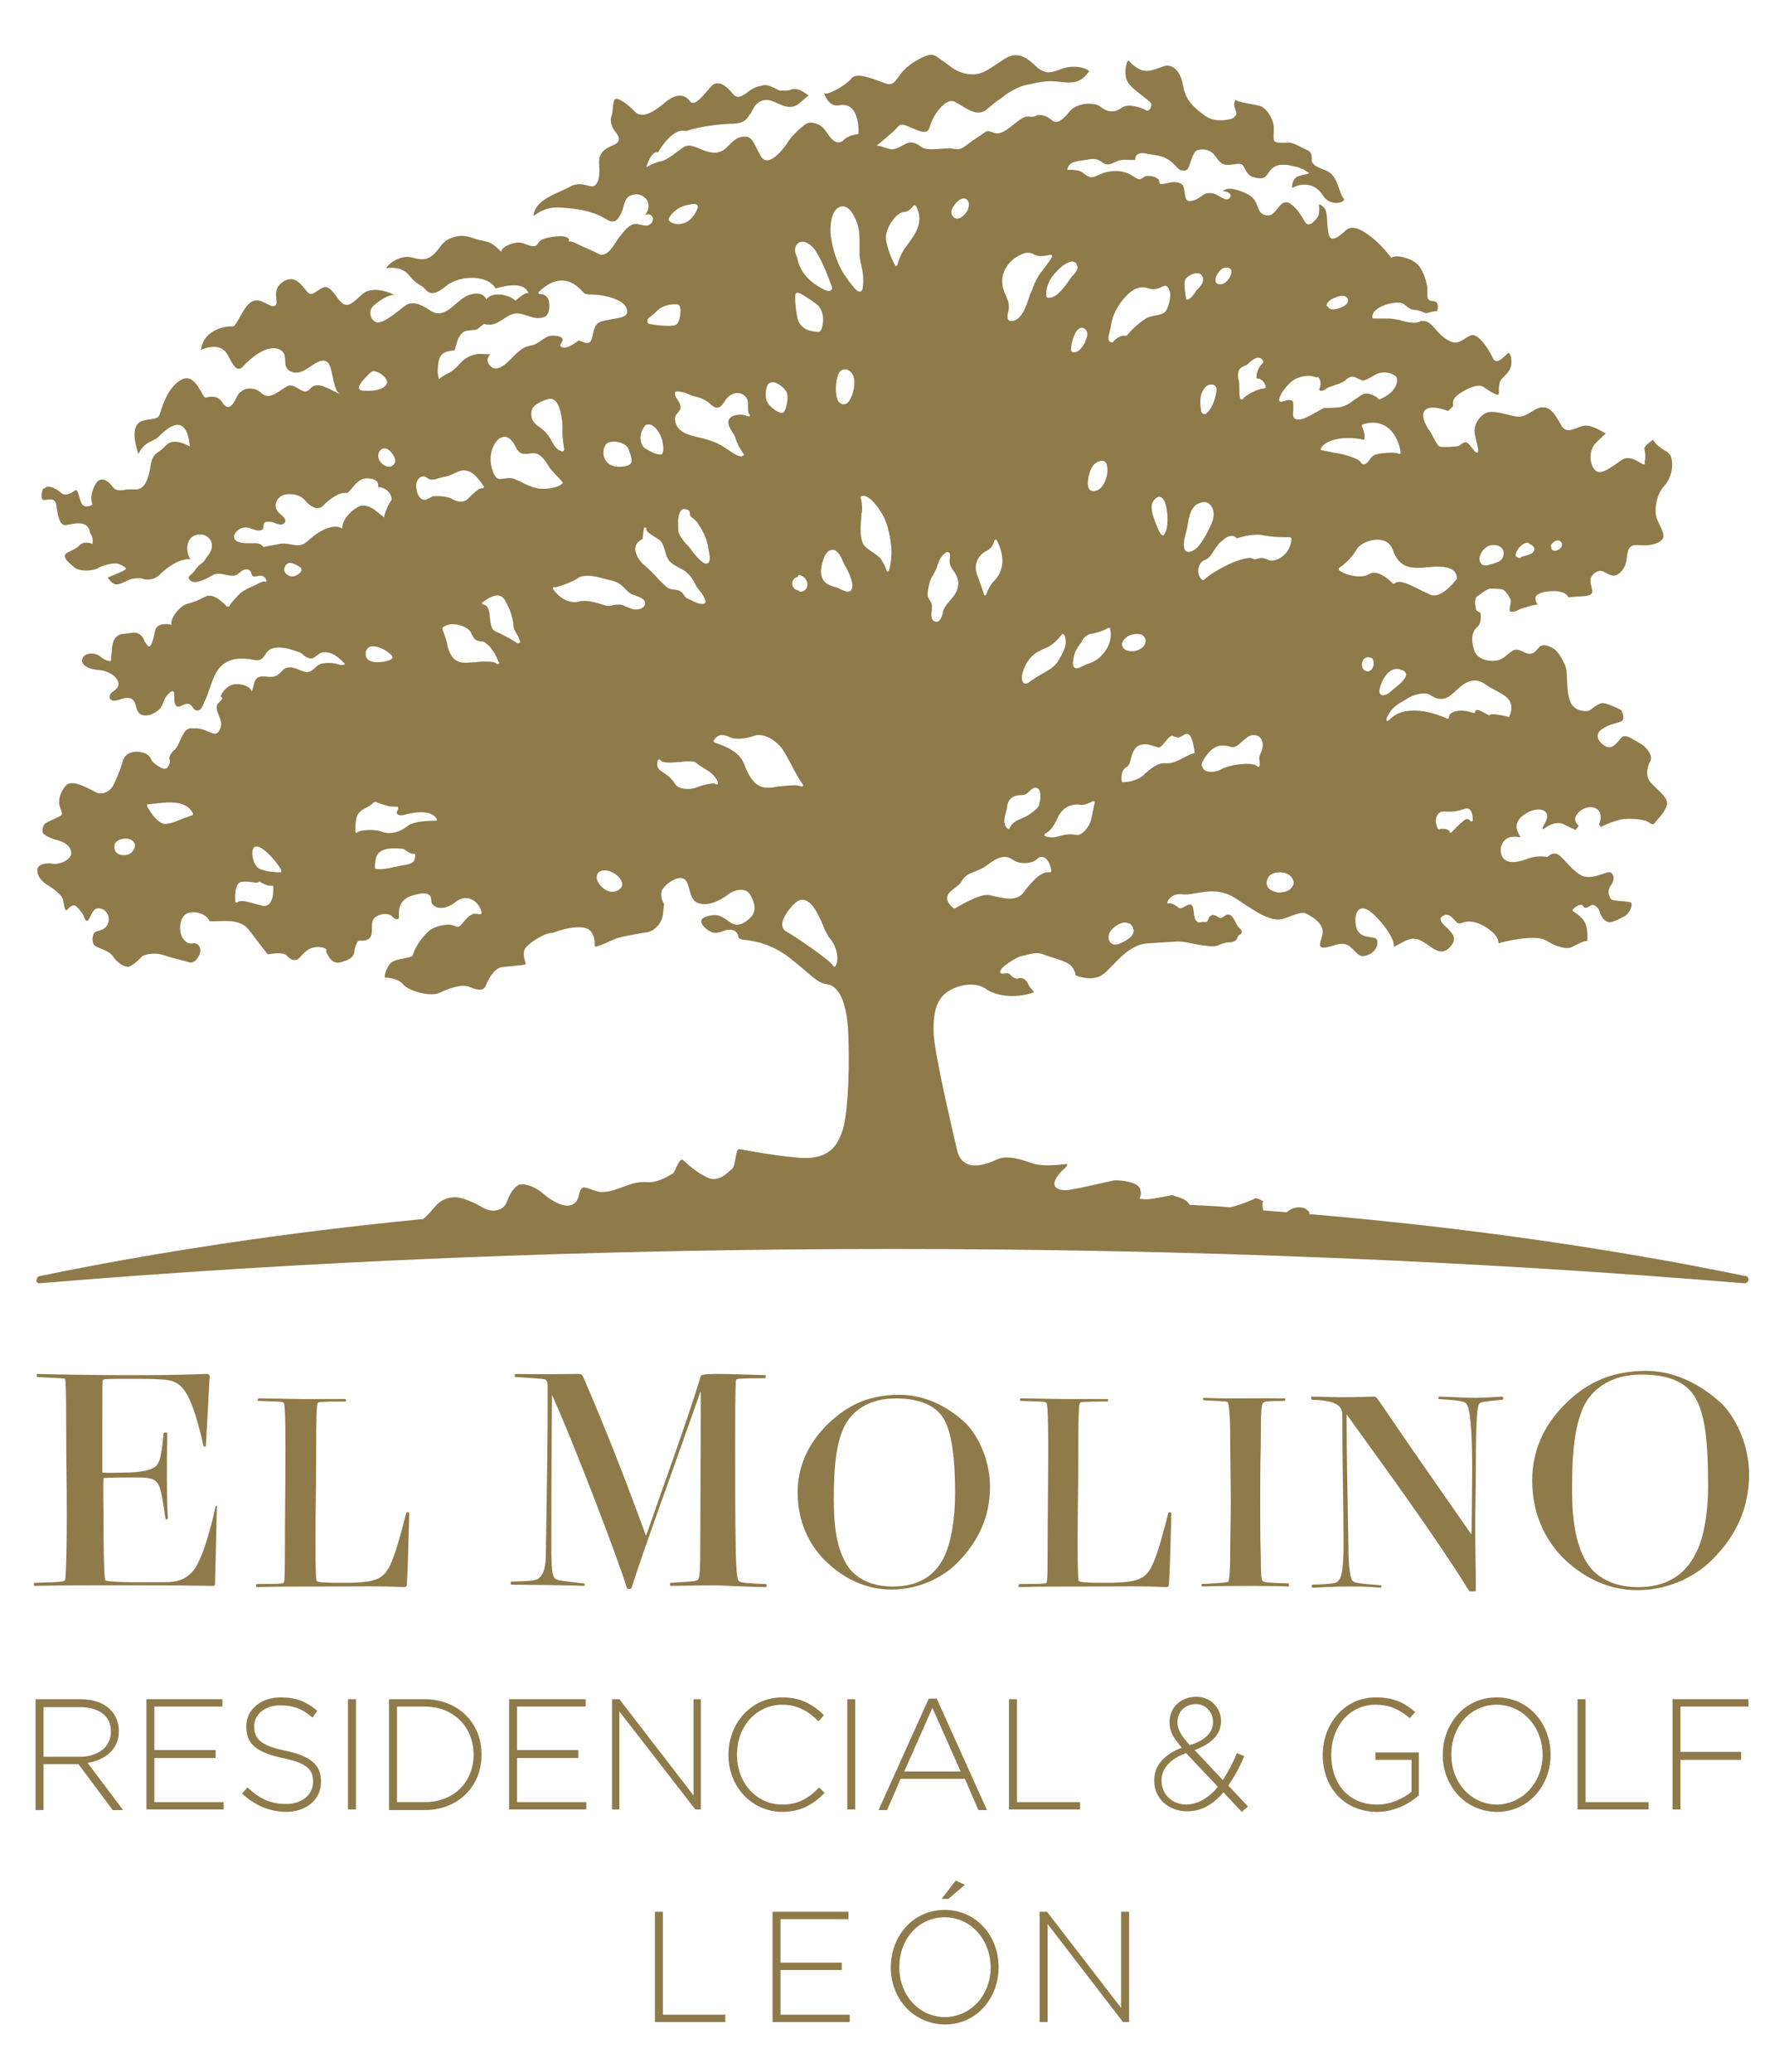 <?xml version="1.0" encoding="utf-8"?>
<!-- Generator: Adobe Illustrator 24.0.0, SVG Export Plug-In . SVG Version: 6.00 Build 0)  -->
<svg version="1.1" id="Layer_1" xmlns="http://www.w3.org/2000/svg" xmlns:xlink="http://www.w3.org/1999/xlink" x="0px" y="0px"
	 viewBox="0 0 291.2 338.3" style="enable-background:new 0 0 291.2 338.3;" xml:space="preserve">
<style type="text/css">
	.st0{fill:#8F7A4A;}
</style>
<g>
	<path class="st0" d="M35.2,245.9c-1.2,5.5-2.6,9.5-3.9,10.8c-1.1,1.1-2.2,1.6-4.4,1.6h-5c-3.4,0-4.6-0.2-4.7-0.3
		c-0.1-0.1-0.3-1.6-0.3-10.3c0-1.7-0.1-4.8,0-6.4c1.1-0.1,2.8-0.1,5.6-0.1c1.7,0,2.6,0.2,3,0.7c0.6,0.5,0.9,1.7,1.5,6
		c0,0.2,0.4,0.2,0.4-0.1c-0.2-3.5-0.2-8.4-0.1-13.8c0-0.2-0.6-0.2-0.6,0c-0.4,4.2-0.7,4.7-1.2,5.3c-0.7,0.7-2.5,1.1-5.2,1.1
		c-1.3,0-2.3,0.1-3.6,0v-8.2c0-6.2,0-6.8,0.1-6.9c0.2-0.2,0.4-0.2,5.2-0.2c5.9,0,6.5,0.2,7.7,1.4c1.2,1.3,2.3,4.1,3.5,9.5
		c0.1,0.3,0.4,0.2,0.4,0c0.2-3.3,0.4-7.3,0.6-10.9c0.1-0.6-0.1-0.8-0.4-0.8c-5.3,0.2-9.4,0.2-13.6,0.2c-2.4,0-11.5-0.1-14.1-0.2
		c-0.1,0-0.2,0.5,0,0.5c3.5,0.2,4.4,0.2,4.5,0.3c0.1,0.2,0.2,1,0.2,7.7c0,5.8,0.1,9.3,0.1,14.2c0,8.2-0.2,10.8-0.3,11
		c-0.2,0.2-0.7,0.3-5,0.4c-0.1,0-0.1,0.5,0,0.5c5.1-0.1,7.2-0.1,13.9-0.1c5.9,0,8.5,0,15.2,0.1c0.3,0,0.4-0.1,0.4-0.3
		c0.1-4.1,0.2-8.5,0.3-12.6C35.7,245.8,35.2,245.8,35.2,245.9"/>
	<path class="st0" d="M66.3,247c-1.6,6.4-2.5,8.8-3.5,9.9c-1.1,1.1-2.4,1.5-6.8,1.5c-3.3,0-4.1-0.1-4.3-0.3
		c-0.1-0.1-0.2-0.9-0.2-6.5c0-5.7,0.1-8,0.1-12.8c0-8.4,0.1-9.6,0.3-9.8c0.1-0.1,0.3-0.2,4.5-0.2c0.1,0,0.1-0.4,0-0.4h-7
		c-1.5,0-5-0.1-7.2-0.1c-0.1,0-0.2,0.4-0.1,0.4c3.3,0.1,4,0.1,4.2,0.3c0.2,0.3,0.3,2.1,0.3,7.4c0,5.2-0.1,11.9-0.1,17.9
		c0,3.4-0.1,4-0.2,4.1c-0.1,0.1-0.5,0.2-4.4,0.2c-0.1,0-0.2,0.5,0,0.5c3-0.1,6.4-0.1,11.8-0.1c5.1,0,8.4-0.1,12.2,0.1
		c0.4,0,0.5-0.2,0.5-0.4c0.2-2.9,0.3-8.2,0.4-11.6C66.7,246.8,66.4,246.8,66.3,247"/>
	<path class="st0" d="M125,259.1c0.2,0,0.2-0.5,0-0.5c-2.9-0.1-4.1-0.2-4.4-0.5c-0.2-0.2-0.4-0.8-0.5-4.8
		c-0.1-5.5-0.1-10.6-0.1-17.8c0-9.8,0.1-10.2,0.2-10.3c0.1-0.1,0.6-0.2,4.6-0.2c0.2,0,0.3-0.5,0.1-0.5c-3.3-0.1-5.7-0.2-7.7-0.2
		c-2.5,0-2.8,0.2-2.8,0.3c-2.2,7.3-6,17.6-8.9,26h-0.1c-3.1-8.5-6.5-17.3-10.2-25.8c-0.2-0.5-0.4-0.5-1-0.5c-1.7,0-5.4,0.1-10,0
		c-0.2,0-0.3,0.5,0,0.5c4.5,0.3,4.9,0.3,5,0.6c0.2,0.2,0.2,0.5,0.2,1.9c0,7.3-0.1,13.9-0.3,26.4c0,2.1-0.4,3.3-1,3.8
		c-0.4,0.5-0.9,0.6-4.6,0.7c-0.2,0-0.2,0.5,0,0.5c2,0,10.2,0.1,11.8,0.2c0.2,0,0.2-0.4,0-0.4c-3.6-0.4-4.4-0.5-4.7-0.8
		c-0.3-0.3-0.6-1-0.6-4.3c0-1.6,0-15.3,0.1-25.9H90c3.4,7.4,11.2,27.8,12.3,31.7c0.1,0.2,0.2,0.2,0.4,0.2c0.2,0,0.3-0.1,0.4-0.2
		c1.7-5.5,7.6-21.6,11.2-31.9h0.1c0,0.6-0.1,23-0.1,26.1c0,3.8-0.2,4.4-0.4,4.5c-0.2,0.2-0.6,0.3-4.4,0.5c-0.2,0-0.2,0.5,0,0.5
		c0.8,0,6.4-0.1,7.3-0.1C121,259,124.5,259.1,125,259.1"/>
	<path class="st0" d="M154.1,254.2c-1.6,3.2-4.3,4.8-8.4,4.8c-3.3,0-6.4-1.2-7.9-4.3c-1-2-1.7-4.7-1.7-9.9c0-6.5,0.6-9.5,1.7-11.9
		c1.2-2.4,3.8-4.6,8.4-4.6c4.2,0,6.9,1.3,8.1,3.8c1.1,2.3,1.6,6.1,1.6,11.6C155.9,248.2,155.2,251.9,154.1,254.2 M146.8,227.7
		c-5.6,0-9.1,2.2-12,5.1c-3.1,3.2-4.6,6.9-4.6,10.8c0,4.9,1.9,8.5,4.3,11c2.8,2.8,6.5,4.9,11,4.9c5,0,8.9-2.4,10.9-4.5
		c3.4-3.5,5.2-7.5,5.2-12.3c0-3.9-1.6-7.8-3.8-10.2C155.3,230.1,151.5,227.7,146.8,227.7"/>
	<path class="st0" d="M190.7,247c-1.6,6.4-2.5,8.8-3.5,9.9c-1.1,1.1-2.4,1.5-6.8,1.5c-3.3,0-4.1-0.1-4.3-0.3
		c-0.1-0.1-0.2-0.9-0.2-6.5c0-5.7,0.1-8,0.1-12.8c0-8.4,0.1-9.6,0.3-9.8c0.1-0.1,0.3-0.2,4.5-0.2c0.1,0,0.1-0.4,0-0.4h-7
		c-1.5,0-5-0.1-7.2-0.1c-0.1,0-0.2,0.4,0,0.4c3.3,0.1,4,0.1,4.2,0.3c0.2,0.3,0.3,2.1,0.3,7.4c0,5.2-0.1,11.9-0.1,17.9
		c0,3.4-0.1,4-0.2,4.1c-0.1,0.1-0.5,0.2-4.4,0.2c-0.1,0-0.2,0.5-0.1,0.5c3-0.1,6.4-0.1,11.8-0.1c5.1,0,8.4-0.1,12.2,0.1
		c0.4,0,0.5-0.2,0.5-0.4c0.2-2.9,0.3-8.2,0.4-11.6C191.1,246.8,190.8,246.8,190.7,247"/>
	<path class="st0" d="M210.3,258.5c-3.4-0.1-4-0.2-4.2-0.4c-0.2-0.2-0.3-0.8-0.3-3.9c-0.1-2.7-0.1-6-0.1-9c0-2.6,0-6,0.1-9.6
		c0-5.6,0.1-6.3,0.4-6.6c0.2-0.2,0.6-0.3,3.5-0.3c0.1,0,0.1-0.4,0.1-0.4c-5.2-0.1-8.2,0.1-13.3-0.1c-0.2,0-0.1,0.4,0,0.4
		c1.4,0.1,3.7,0.1,3.9,0.3c0.2,0.3,0.4,2,0.4,5.4c0,3.4,0.1,8,0.1,10.7c0,3.3-0.1,5.7-0.1,9.4c0,1.3-0.1,3.5-0.3,3.8
		c-0.1,0.1-0.6,0.2-4.3,0.4c-0.1,0-0.1,0.4,0,0.4c3.1-0.1,5.2-0.1,7.1-0.1c2.6,0,4.2,0,7.1,0.1C210.4,259,210.4,258.5,210.3,258.5"
		/>
	<path class="st0" d="M220.8,258.1c-0.3-0.3-0.7-1.6-0.7-5.8c-0.1-6.5-0.3-15.4-0.3-21.4h0c5.9,8.2,14.2,19.5,20,28.8
		c0.1,0.1,0.1,0.1,0.6,0.1c0.5,0,0.5-0.1,0.5-0.2c0-3.9-0.1-6.2-0.1-10.3c0-3.1,0.1-6.7,0.1-9.4c0-9.5,0.3-10.5,0.6-10.8
		c0.2-0.2,0.6-0.3,3.8-0.6c0.1,0,0.1-0.5-0.1-0.5c-1.9,0.1-3.1,0.2-4.5,0.2c-1.7,0-4.4-0.2-5.8-0.2c-0.1,0-0.2,0.4,0,0.4
		c3.3,0.2,4.1,0.4,4.4,0.7c0.6,0.6,1,3.6,1,10.9c0,2.4-0.1,8-0.1,10.4h-0.1c-4.6-6.6-10.4-14.9-14.8-21.4c-0.7-1-0.7-1-1.2-1
		c-0.5,0-2.3,0.1-5.1,0.1c-1.4,0-3.1-0.1-4.9-0.1c-0.1,0-0.1,0.5,0,0.5c2.8,0.1,3.9,0.5,4.5,1.1c0.3,0.3,0.5,0.8,0.5,1
		c0,8.9,0.2,14.8,0.2,21.2c0,4.4-0.3,5.8-0.9,6.3c-0.2,0.3-0.5,0.5-4.2,0.6c-0.1,0-0.1,0.5,0,0.5c2-0.1,4.1-0.2,5.7-0.2
		c2.5,0,3.2,0,5.5,0.2c0.1,0,0.1-0.4,0-0.4C221.5,258.5,221.1,258.4,220.8,258.1"/>
	<path class="st0" d="M276.8,253.6c-1.8,3.6-4.9,5.5-9.4,5.5c-3.8,0-7.2-1.4-8.9-4.9c-1.1-2.3-1.9-5.3-1.9-11.2
		c0-7.3,0.7-10.7,1.9-13.4c1.3-2.7,4.3-5.2,9.4-5.2c4.8,0,7.7,1.4,9.1,4.3c1.3,2.6,1.8,6.8,1.8,13
		C278.9,246.9,278.1,251.1,276.8,253.6 M268.7,223.8c-6.3,0-10.3,2.4-13.5,5.7c-3.5,3.6-5.1,7.7-5.1,12.2c0,5.6,2.2,9.6,4.8,12.4
		c3.2,3.2,7.3,5.5,12.4,5.5c5.6,0,10-2.7,12.3-5.1c3.9-3.9,5.9-8.5,5.9-13.8c0-4.4-1.8-8.7-4.3-11.4
		C278.2,226.5,273.9,223.8,268.7,223.8"/>
	<path class="st0" d="M79.9,57.7C79.9,57.7,79.9,57.7,79.9,57.7C79.9,57.7,79.9,57.7,79.9,57.7C79.9,57.7,79.9,57.7,79.9,57.7"/>
	<polygon class="st0" points="199.1,46.2 199.1,46.2 199.1,46.2 	"/>
	<path class="st0" d="M137.2,96.2c-0.3-0.2-0.7-0.3-1-0.4c-1-0.3-2.1-0.7-2.2-2.4c0-0.7,0.3-2.4,1-3.2c0.3-0.4,0.8-0.5,1.2-0.4
		c0.6,0.2,1.1,1.1,1.4,1.9c0.1,0.1,0.1,0.3,0.2,0.4c0.6,1,1.1,2.1,1.3,3.1c0.1,0.6,0,0.9-0.2,1.2c-0.1,0.1-0.3,0.2-0.5,0.2
		C138.1,96.6,137.7,96.4,137.2,96.2 M136.4,157.7c0,0.1-0.1,0.1-0.2,0.1c0,0,0,0,0,0c-0.1,0-0.2-0.1-0.2-0.1c-0.3-0.8-6-4.7-7.6-5.6
		c-0.4-0.2-0.6-0.5-0.7-0.9c-0.2-1.2,1.1-2.8,1.9-3.6c0.5-0.5,0.9-0.7,1.4-0.7c1.5,0,2.6,2.4,3.4,4.3c0.3,0.8,0.7,1.5,0.9,1.8
		C136.4,154.2,137.1,156.3,136.4,157.7 M125.6,128.6c-0.1,0-0.2,0-0.3,0c-2.1,0-3.1-1.9-3.9-4c-0.9-2.4-4.7-3.3-4.8-3.4
		c-0.1,0-0.1-0.1-0.1-0.1c0-0.1,0-0.1,0-0.2c0,0,0.4-0.9,1.4-0.9c0.3,0,0.6,0.1,0.9,0.2c1.1,0.6,2.6,0.5,4.4-0.1
		c0.2-0.1,0.5-0.1,0.7-0.1c1.6,0,3.4,1.5,4,2.6c0.4,0.6,0.8,1.4,1.3,2.3c0.5,1,1.1,2.1,1.8,3.1c0,0,0.1,0.1,0.1,0.2
		c0,0.1-0.1,0.2-0.2,0.2h0c0,0-0.1,0-0.1,0c-0.2-0.1-0.6-0.2-1.1-0.2c-0.8,0-1.8,0.1-2.7,0.2C126.4,128.5,126,128.6,125.6,128.6
		 M117.1,128c-0.1,0.1-0.2,0.1-0.2,0c-0.1,0-0.2-0.1-0.4-0.1c-0.7,0-1.9,0.3-2.7,0.6c-0.4,0.2-1,0.3-1.6,0.3c-0.9,0-1.7-0.3-2-0.8
		c-0.5-0.8-1-1.3-2.1-2c-0.4-0.2-0.7-0.6-0.8-0.9c-0.1-0.6,0.1-1,0.1-1c0-0.1,0.1-0.1,0.2-0.1c0.1,0,0.1,0,0.2,0.1
		c0.2,0.3,0.7,0.4,1.5,0.4c0.6,0,1.2-0.1,1.8-0.1c0.6-0.1,1.1-0.1,1.5-0.1c0.6,0,0.9,0.1,1.1,0.3c0.2,0.2,0.6,0.4,1,0.7
		c0.9,0.5,2,1.2,2.5,2.4C117.2,127.9,117.2,128,117.1,128 M106.9,93.9c-0.6-0.6-1.2-1.2-1.9-1.8c-0.8-0.7-1.6-2.1-1.2-3.1
		c0.2-0.4,0.6-0.8,1.1-1c0-0.6,0.2-1.6,0.2-1.7c0-0.1,0.1-0.2,0.2-0.2c0.1,0,0.2,0.1,0.2,0.2c0,0,0,0,0,0.1c-0.1,0.4,1,1,1.6,1.4
		c0.3,0.2,0.5,0.3,0.6,0.4c0.5,0.5,0.7,1.2,0.9,1.9c0.1,0.5,0.3,1,0.6,1.4c0.4,0.5,0.9,0.8,1.5,1.1c0.3,0.2,0.6,0.3,0.9,0.5
		c0.9,0.6,1.4,1.3,1.9,2.3c0.1,0.3,0.4,0.6,0.6,0.9c0.4,0.5,1.9,2.4,0.4,2.3c-0.8-0.1-1.6-0.6-2.3-0.9c-0.6-0.3-0.6-0.9-1.2-1.2
		c-0.7-0.4-1.4-0.1-2.1-0.6C108.2,95.3,107.5,94.6,106.9,93.9 M103.8,99.5c-0.1,0-0.2,0-0.3,0c-0.5-0.1-0.8-0.3-1.2-0.4
		c-0.4-0.2-0.8-0.4-1.2-0.4c-0.4,0-0.7,0-1,0.1c-0.4,0.1-0.9,0.2-1.4,0c-1-0.3-2.2-0.7-3.3-0.7c-0.3,0-0.6,0-0.9,0.1
		c-0.2,0.1-0.5,0.1-0.7,0.1c-0.8,0-2.2-0.3-3.5-2.1c-0.1-0.1,0-0.2,0-0.3c0.1-0.1,0.2-0.1,0.2,0c0.5,0,3.2-1,3.8-1.5
		c0.4-0.3,0.9-0.4,1.6-0.4c1,0,2.1,0.3,2.4,0.4c0.3,0.1,0.5,0.1,0.8,0.2c0.9,0.2,1.8,0.4,2.5,1.1c0.2,0.1,0.3,0.3,0.4,0.4
		c0.3,0.3,0.7,0.7,1.1,0.9c0.1,0.1,0.3,0.1,0.6,0.2l0.2,0.1c0.5,0.2,1.5,0.5,1.4,1.3C105.2,99.2,104.5,99.5,103.8,99.5 M100.8,145.4
		c-0.3,0.1-0.5,0.2-0.8,0.2c-1.3,0-2.6-1.4-2.6-2.4c0-0.3,0.1-1.1,1.3-1.1l0.1,0c1,0,2.4,0.9,2.7,1.9
		C101.6,144.3,101.7,144.9,100.8,145.4 M88.6,79.8c-0.4,0-0.7,0-0.9-0.1c-1-0.2-1.9-0.6-2.8-1.1c-0.2-0.1-0.5-0.2-0.7-0.3
		c-0.6-0.3-1-0.3-1.6-0.2c-0.3,0-0.6,0.1-1,0.1c-0.3,0-0.5-0.1-0.7-0.4c-0.6-0.7-0.9-2.3-0.8-3.3c0.1-1.4,0.9-2.8,1.8-3.1
		c0.1,0,0.3-0.1,0.4-0.1c0.9,0,1.5,0.9,1.9,1.7c0.1,0.2,0.2,0.4,0.3,0.5c0.3,0.4,0.6,0.6,1.2,0.6c0.3,0,0.6,0,1-0.1l0.2,0
		c1.3-0.1,2,1.1,2.6,2c0.3,0.6,0.8,1,1.2,1.5c0.4,0.4,0.8,0.8,1.1,1.2c0,0,0.1,0.1,0,0.2c0,0.1,0,0.1-0.1,0.1
		C91.1,79.6,89.6,79.8,88.6,79.8 M84.6,105C84.6,105,84.6,105,84.6,105c-0.1,0-0.2,0-0.2,0c-0.9-0.7-1.9-1.1-2.6-1.5
		c-0.5-0.2-0.9-0.4-1.2-0.6c-0.4-0.3-0.5-1-0.6-1.8c-0.1-1.1-0.2-2.3-1.1-2.4c-0.1,0-0.1-0.1-0.2-0.2c0-0.1,0-0.2,0.1-0.2
		c0.1,0,1.3-1.1,2.4-1.1c0.4,0,0.8,0.2,1.1,0.6c0.9,1.4,1.5,3.3,1.5,4.3c0,0.5,0.3,1,0.6,1.5c0.3,0.5,0.5,1,0.5,1.3
		C84.7,104.9,84.7,105,84.6,105 M81.2,108.4L81.2,108.4c-0.1,0-0.1,0-0.2-0.1c-0.3-0.3-1.3-0.3-1.6-0.3c-0.5,0-1.1,0-1.7,0.1
		c-0.6,0-1.3,0.1-1.8,0.1c-2.1,0-2.6-1.8-2.9-2.9l0-0.2c-0.3-1.2-0.8-2.4-0.8-2.4c0-0.1,0-0.2,0.1-0.3c0.4-0.3,1-0.5,1.6-0.5
		c1.2,0,2.6,0.6,3,1.4l0,0.1c0.5,0.9,0.7,1.3,1.8,1.3c0.1,0,0.1,0,0.1,0l0.2,0.1c0.6,0.4,1.5,1,2.4,3.3c0,0,0.1,0.1,0.1,0.1
		C81.5,108.3,81.4,108.4,81.2,108.4 M71.6,81c-0.4,0-0.8,0-0.9,0l-1,0.5c-0.1,0.1-0.3,0.1-0.4,0.1c-1,0-1.3-1.5-1.3-1.7
		c-0.2-0.8,0-1.7,0.8-2.1c0,0,0.1,0,0.1,0c0.3-0.1,0.6,0,0.8,0.2c0.1,0.1,0.2,0.1,0.3,0.2c0.5,0.2,1,0.1,1.5-0.1
		c0.2-0.1,0.5-0.1,0.7-0.2c0.8-0.1,1.3-0.3,1.9-0.6c0.6-0.3,1.1-0.5,1.6-0.5c1.4,0,2.3,1.2,3.2,2.5c0,0,0.1,0.1,0.1,0.2
		c0,0.1-0.1,0.2-0.2,0.2c0,0-0.1,0-0.1,0c0,0-0.1,0-0.1,0c-0.2,0-0.7,0.2-2,1.5c-0.4,0.5-0.9,0.7-1.4,0.7c-0.5,0-1-0.2-1.5-0.5
		l-0.2-0.1C72.9,81.1,72.2,81,71.6,81 M71,134c0,0-3.2-0.1-4.4,0.8c-1,0.8-2.1,1.2-3.1,1.2c-0.4,0-0.8-0.1-1.1-0.2
		c-0.5-0.2-1.2-0.3-2-0.3c-1.1,0-1.9,0.2-2.1,0.4c-0.1,0.1-0.2,0.1-0.2,0c-0.1,0-0.1-0.1-0.1-0.2c0-2.2,0.2-3,1.5-3.7
		c1.2-0.6,1.5-1,1.5-1c0.1-0.1,0.2-0.1,0.3-0.1c0,0,1.8,0.8,3.1,0.8c0.1,0,0.3,0,0.4,0c0.1,0,0.2,0,0.2,0.1c0,0.1,0,0.2,0,0.3
		c-0.2,0.3-0.3,0.5-0.2,0.7c0.1,0.3,0.7,0.4,1.3,0.2c0.3-0.1,1.5-0.4,2.7-0.4c1.2,0,2.1,0.4,2.5,1.1c0,0.1,0,0.2,0,0.2
		C71.2,134,71.1,134,71,134 M67.6,140.5c-0.3,0.5-1.2,0.7-2.1,0.8c-0.4,0.1-0.9,0.2-1.4,0.3c-0.8,0.2-1.7,0.3-2.3,0.3
		c-0.2,0-0.4,0-0.5-0.1c-0.1,0-0.1-0.1-0.1-0.2c0-0.1,0-0.2,0-0.4c0.1-1.2,0.2-2.7,3.1-2.7c0.4,0,0.9,0,1.5,0.1c0,0,0.1,0,0.1,0
		c0.4,0.3,1.1,0.8,1.5,0.8c0,0,0.1,0,0.1,0c0.1,0,0.1,0,0.2,0c0.1,0,0.1,0.1,0.1,0.1C67.8,139.9,67.7,140.2,67.6,140.5 M55.9,86.3
		c-1.6-1-4.1,0.6-5.3,1.7c-0.8,0.7-1.2,1.1-2.3,1c-1-0.1-1.7-0.4-2.7-0.2c-0.9,0.2-1.7,0.3-2.6,0.5c-0.6-0.8-1.4-0.6-2.2-0.6
		c-0.8,0-2.6,0-2.6-1.1c0.1-0.9,1.1-1.5,1.9-1.5c0.9,0,1.9,0.9,2.8,0.3c0.2-0.3,0-0.8,0.3-1.1c0.2-0.2,0.9-0.1,1.1-0.1
		c0.6,0.1,1.5,0.8,2.1,0.2c0.6-0.6-0.5-1.3-0.9-1.7c-1-1-0.4-2.5,0.8-2.9c1.1-0.3,2.6-0.1,3.4,0.8c1.1,1.3,2.3,1.8,3.1,0.9
		c0.8-0.9,2.7-2.3,3.9-2c1.1-1,1.7-2.5,3.4-2.4c1.7,0.1,1.7,1,1.6,1.4c1.8,0.1,2.5,1.8,2.1,2.3c-0.4,0.5-1.1,2.1-1.1,2.7
		c0-0.1-1.5-1.2-1.6-1.3c-0.7-0.5-1.5-0.8-2.3-0.6C57.5,83.1,55.7,84.9,55.9,86.3 M48.2,94c-0.1,0.1-0.3,0.1-0.5,0.1
		c-0.5,0-1-0.3-1.2-0.7c-0.2-0.4-0.1-0.7,0.1-1.1c0.2-0.2,0.4-0.4,0.7-0.4c0.5,0,1,0.3,1.4,0.5c0.1,0.1,0.2,0.1,0.3,0.2
		c0.1,0.1,0.2,0.2,0.2,0.4C49.3,93.4,48.5,93.9,48.2,94 M60.5,60.8c0.1-0.1,0.3-0.2,0.5-0.2c0.6,0,1.5,0.6,1.9,1.1
		c0.2,0.3,0.3,0.5,0.3,0.7c-0.2,0.9-1.3,1.4-3.1,1.4c-0.5,0-1,0-1.2-0.1c-0.1,0-0.2-0.1-0.3-0.3C58.3,62.8,60.5,60.8,60.5,60.8
		 M64,107.5c-0.4,0.4-1.4,0.6-2.4,0.6c-1.1,0-1.8-0.4-1.9-1.1c0-0.1,0-0.3,0-0.5c0.1-0.6,0.5-1,1.2-1c1.1,0,2.7,1,3.1,1.6
		C64.1,107.3,64.1,107.4,64,107.5 M64.4,74.7c0.2,0.5,0.1,0.9-0.2,1.2c-0.2,0.2-0.4,0.3-0.7,0.3c-0.7,0-1.5-0.7-1.7-1.3
		c-0.1-0.4-0.1-0.9,0.2-1.3c0.2-0.3,0.5-0.4,0.8-0.4C63.4,73.2,64.1,74,64.4,74.7 M92.1,73.4c0,0.1,0,0.1-0.1,0.2
		c0,0-0.1,0.1-0.2,0.1c0,0,0,0,0,0c0,0-0.7-0.1-1.2-0.8c-0.2-0.2-0.3-0.5-0.5-0.8c-0.2-0.4-0.5-0.9-1-1.5c-0.5-0.5-0.9-0.8-1.2-1
		c-0.2-0.1-0.4-0.3-0.6-0.5c-0.5-0.5-0.8-1.5-0.4-2.4c0.5-0.9,2.2-1.5,2.8-1.6c0.4,0,0.7,0.1,1,0.4c0.9,1,1.2,3.7,1.1,4.9
		C91.8,71.8,92.1,73.3,92.1,73.4 M71.7,58.6c0.4-1.2,1.5-1.3,2.5-1.4c0,0,0.5-1.7,0.6-1.9c0.3-0.6,0.7-1.2,1.4-1.3
		c0.5-0.1,1.1-0.1,1.6-0.2c0.3-0.1,1.1-1,1.3-0.9C79.4,53,79.7,53,80,53c1.3,0,2.4-1.3,3.6-1.7c1.7-0.6,3.2,1.1,5.1,0.5
		c0.8-0.2,1.1-1.2,0.9-2.6c-0.2-1.1-1.2-1.2-1.4-1.2C88,48,88,48,87.9,47.9c0-0.1,0-0.2,0-0.2c1.2-1.2,2.5-1.9,3.8-1.9
		c1.4,0,2.5,0.8,3.4,1.8c0.5,0.6,0.9,0.4,1.8,0.5c0.9,0,1.7,0.2,2.6,0.4c1,0.3,2.4,0.8,2.8,1.9c0.5,1.5-1.5,1.5-2.4,1.7
		c-0.5,0.1-1,0.2-1.5,0.3c-1.2,0.3-1.4,1.1-1.6,2.1c-0.1,0.3-0.1,0.5-0.2,0.8c-0.1,0.2-0.2,0.7-0.8,0.7c-0.2,0-0.5-0.1-0.7-0.2
		c-0.3-0.1-0.6-0.3-0.8-0.1c-0.5,0.4-1.9,1.3-2.5,1c-0.9-0.3,0.3-0.9,0-1.4c-0.2-0.5-1.3-0.5-1.7-0.5c-1.2,0-2.1,1.4-3.4,1.6
		c-1.5,0.2-2.4,1.3-3.5,2.4c-1,1-2.5,2.2-3.5,0.5c-0.3-0.6,0-1,0.3-1.5c-0.6,0.1-1.4-0.1-2.1,0c-0.6,0.1-1.2,0.3-1.7,0.6
		c-0.9,0.5-1.4,1.4-2.2,2c-0.7,0.6-1.7,0.8-2.3,1.5c-0.1-0.1-0.1-0.2-0.1-0.3C71.3,60.8,71.5,59.2,71.7,58.6 M103,75.6
		c-0.2,0.4-1.1,0.6-1.8,0.6c-0.4,0-1,0-1.5-0.3c-0.5-0.2-0.9-0.7-1.1-1.3c-0.2-0.6-0.1-1.4,0.2-1.9c0.2-0.4,0.7-0.6,1.4-0.6
		c0.9,0,1.9,0.4,2.3,1C102.8,73.9,103.3,75,103,75.6 M105.3,69.5C105.3,69.5,105.3,69.5,105.3,69.5c0.2-0.2,0.4-0.2,0.6-0.2
		c1,0,1.9,1.5,2.2,2.6c0,0.1,0.5,2.1-0.2,2.3c-0.1,0-0.1,0-0.2,0c-0.6,0-1.6-0.5-2.4-1c-0.4-0.3-0.6-0.7-0.7-1.2
		C104.4,71.2,104.7,70.2,105.3,69.5 M106.4,51.5c0.3-0.2,0.6-0.5,0.9-0.8c0.9-0.9,2.4-1.1,3.3-1c0.1,0,0.3,0.1,0.4,0.4
		c0.2,0.6,0,2.3-0.5,2.8c-0.1,0.1-0.4,0.3-1.4,0.3c-1.1,0-2.5-0.2-3-0.3c-0.1,0-0.4-0.1-0.4-0.3C105.5,52.2,105.8,52,106.4,51.5
		 M109.2,35.6c0.9-1.6,2.5-2.1,3.4-2.2c0.3-0.1,0.6-0.1,0.7-0.1c0.5,0,0.6,0.3,0.6,0.5c0,0.4-0.9,2.2-2.2,2.6
		c-0.3,0.1-0.6,0.2-0.9,0.2c-0.7,0-1.4-0.3-1.6-0.6C109.1,35.8,109.1,35.7,109.2,35.6 M115.7,91.8c-0.1,0.1-0.2,0.2-0.4,0.2
		c0,0,0,0-0.1,0c-0.7,0-2.4-2.2-2.4-2.3c-0.2-0.3-0.4-0.5-0.7-0.8c-0.4-0.4-0.7-0.8-1-1.3c-0.4-0.6-0.4-1-0.4-1.6c0-0.1,0-0.3,0-0.5
		c-0.1-1.4,0.4-2.3,0.8-2.4c0,0,0.1,0,0.1,0c0.1,0,0.6,0,0.9,0.3c0.1,0.1,0.1,0.3,0.1,0.4c0,0.4,0.2,0.6,0.5,0.8
		c0.2,0.2,0.5,0.4,0.8,0.8c0.5,0.8,1.4,2.2,1.7,3.9c0,0.1,0,0.1,0,0.2C115.8,90.4,116,91.3,115.7,91.8 M116.1,66.1
		c0.8,0.7,1.4,0.6,2-0.3c0.6-1,1.1-1.4,1.9-1.6c1-0.2,1.9,0.4,2.1,1.4c0,0.2,0,0.4,0,0.7c0,0.5,0,1.2,0.2,1.3
		c0.1,0.1,0.1,0.2,0.1,0.3c-0.1,0.1-0.2,0.1-0.3,0.1c-0.3-0.2-0.8-0.3-1.3-0.3c-0.7,0-1.3,0.2-1.6,0.5c-0.6,0.6-0.3,1.3,0.3,2.3
		c0.3,0.4,0.5,0.8,0.6,1.2c0.3,0.9,0.8,1.7,1.2,2.3l0.1,0.1c0,0.1,0.1,0.1,0,0.2c0,0.1-0.1,0.1-0.1,0.1c-0.1,0-0.2,0.1-0.3,0.1
		c-0.6,0-1.3-0.5-2.2-1.1c-0.2-0.1-0.4-0.3-0.6-0.4c-1.3-0.9-3.2-1.4-4.6-1.7c-1.6-0.4-3.1-0.9-3.4-2.6c-0.1-0.7,0.2-1.1,0.5-1.4
		c0.2-0.3,0.4-0.5,0.4-0.8c0-0.4-0.2-0.7-0.4-1.1c-0.3-0.4-0.6-0.8-0.5-1.3c0-0.1,0.1-0.2,0.2-0.2c0.8,0,1.5,0.2,2.1,0.5
		c0.3,0.1,0.5,0.2,0.8,0.3C114.3,64.9,115.3,65.3,116.1,66.1 M125.5,62.6c0.2-0.1,0.3-0.2,0.6-0.2c0.8,0,1.9,0.9,2.3,1.6
		c0.4,0.9-0.1,3-0.5,3.3c-0.1,0.1-0.2,0.1-0.3,0.1c-0.6,0-1.7-0.8-2.2-1.5C124.7,65,125,63,125.5,62.6 M130.2,94.2
		C130.2,94.2,130.1,94.2,130.2,94.2c0-0.1,0.1-0.3,0.2-0.3c0.4,0,0.7,0.2,1,0.5c0.2,0.3,0.4,0.6,0.4,1c0,0.6-0.4,1.2-1.2,1.2
		c-0.1,0-0.2-0.1-0.2-0.2c0,0,0,0,0,0C129,96.3,129,94.4,130.2,94.2 M129.9,47.9c0.1-0.1,0.2-0.1,0.3-0.1c0.4,0,1.3,0.6,2.9,1.7
		c1.9,1.4,1.1,3.9,1,4.2c-0.1,0.3-0.3,0.5-0.6,0.5c-0.2,0-0.4-0.1-0.8-0.1c-0.1,0-0.2-0.1-0.4-0.1c-1-0.2-1.8-0.9-2.1-1.9
		C130,51.4,129.6,48.3,129.9,47.9 M130,40c0.4-0.6,1.1-0.7,1.8-0.3c0.4,0.2,0.8,0.6,1.1,0.9c0.9,1.3,1.7,3.1,2.4,4.9
		c0,0.1,0.1,0.2,0.1,0.3c0.3,0.8,0.5,1.2,0.4,1.4c-0.1,0.1-0.2,0.3-0.5,0.3c-0.9,0-2.8-1.5-2.8-1.5c-1.2-1-2-2.2-2.3-3.6
		c0-0.1-0.1-0.3-0.1-0.4C129.8,41.4,129.6,40.6,130,40 M138.7,65.3c-0.3,0.5-0.6,0.7-1,0.7c-0.3,0-0.5-0.1-0.8-0.4
		c-0.6-0.8-0.6-3.2-0.1-4.4c0.3-0.8,0.8-0.9,1.2-0.9c0.1,0,0.3,0,0.4,0.1c0.4,0.2,0.7,0.5,0.9,1C139.7,62.5,139.3,64.3,138.7,65.3
		 M136.3,34.4c0.3-0.4,0.7-0.7,1.2-0.7c1.3-0.1,2.1,1.9,2.4,2.7c0.4,1.2,0.4,2.3,0.4,3.5c0,0.5,0,1,0,1.5c0,0.7,0.2,1.4,0.3,2
		c0.2,0.8,0.3,1.6,0.3,2.5c0,0.9-0.1,1.4-0.3,1.6c-0.1,0.1-0.2,0.1-0.3,0.1c-0.4,0-0.8-0.5-1.5-1.4c-0.2-0.2-0.4-0.5-0.5-0.7
		c-1.6-2-2.4-4.9-2.7-7C135.5,37.6,135.5,35.5,136.3,34.4 M144.1,84.1c0.9,1.6,1.3,4,1.4,5.5c0.1,1.6-0.3,3.4-0.4,3.5
		c0,0.1-0.1,0.2-0.2,0.2c-0.1,0-0.2-0.1-0.2-0.2c0,0-0.1-0.5-0.7-1.5c-0.3-0.6-0.9-1-1.5-1.4c-0.4-0.3-0.9-0.6-1.3-1
		c-1-1-0.7-3.5-0.6-5c0-0.2,0-0.4,0.1-0.6c0.1-1.3-0.2-2.3-0.2-2.3c0-0.1,0-0.1,0-0.2c0-0.1,0.1-0.1,0.1-0.1
		C141.7,80.6,143.2,82.5,144.1,84.1 M147.6,34.6c0.8,0,1.5-1,1.5-1c0-0.1,0.1-0.1,0.2-0.1c0.1,0,0.1,0.1,0.2,0.1
		c1.4,2.6-0.1,4.6-1.2,6.1c-0.2,0.3-0.4,0.6-0.6,0.8c-0.9,1.4-1.2,2.6-1.2,2.7c0,0.1-0.1,0.2-0.2,0.2c0,0,0,0,0,0
		c-0.1,0-0.2,0-0.2-0.1c-0.1-0.1-1.5-2.9-1.5-4.7C144.8,36.7,146.5,34.6,147.6,34.6 M45.8,142.4c-0.1,0-0.3,0-0.5,0
		c-0.8,0-2.2-0.2-3-0.6c-0.7-0.4-1-1.4-1.1-2.2c-0.1-0.6,0.1-1.1,0.3-1.3c0.1-0.1,0.3-0.1,0.4-0.1c1,0,3,2.1,4,3.8
		c0,0.1,0,0.1,0,0.2C46,142.4,45.9,142.4,45.8,142.4 M43.1,147.9c-0.1,0-0.3,0-0.5-0.1c-0.2-0.1-0.5-0.1-0.8-0.2
		c-0.8-0.2-1.6-0.5-2.3-0.5c-0.4,0-0.6,0.1-0.8,0.2c-0.1,0.1-0.1,0.1-0.2,0c-0.1,0-0.1-0.1-0.1-0.2c0-0.3-0.2-2.8,0.9-3.1
		c0.4-0.1,1.1-0.1,1.7,0c0.3,0,0.6,0.1,0.8,0.1c0.3,0,0.4-0.1,0.4-0.1c0.1-0.1,0.2-0.1,0.3,0c0.3,0.2,1.1,0.6,1.6,0.6
		c0.1,0,0.2,0,0.2,0c0.1,0,0.2,0,0.2,0c0.1,0,0.1,0.1,0.1,0.2C44.7,146.8,44.1,147.9,43.1,147.9 M31.3,133.1
		c-0.3,0.1-0.7,0.3-1.1,0.4c-1,0.4-2.3,1-3.2,1c0,0-0.1,0-0.1,0c-1.1-0.1-2.2-1.6-2.9-2.9c0-0.1,0-0.1,0-0.2c0-0.1,0.1-0.1,0.2-0.1
		c0.3,0,0.6-0.1,1-0.1c0.8-0.1,1.7-0.2,2.6-0.2c1.9,0,3.1,0.6,3.7,1.8c0,0.1,0,0.1,0,0.2C31.4,133.1,31.4,133.1,31.3,133.1
		 M21.7,138.9c-0.3,0.5-0.9,0.7-1.5,0.7c-0.1,0-0.2,0-0.3,0c-0.5-0.1-0.9-0.3-1.1-0.7c-0.1-0.2-0.2-0.6-0.1-1c0.2-0.7,1.1-1,1.8-1
		c0.7,0,1.2,0.3,1.4,0.7C22.1,137.9,22.1,138.3,21.7,138.9 M151.7,95.3c0.1-0.6,0.4-1.1,0.7-1.6c0.2-0.4,0.5-0.9,0.6-1.3
		c0.3-1.1,0.8-1.8,1.4-2.2c0.2-0.1,0.4-0.1,0.5,0c0.2,0.2,0.2,0.6,0.1,1.3c0,0.1,0,0.1,0,0.1c0,0.6,0.2,0.9,0.5,1.4
		c0.1,0.1,0.2,0.3,0.3,0.4c0.4,0.7,0.7,1.3,0.6,2.1c-0.1,1.1-0.7,1.8-1.3,2.5c-0.4,0.5-0.9,1-1.1,1.6c-0.1,0.2-0.1,0.3-0.1,0.5
		c-0.1,0.3-0.2,0.7-0.4,1c-0.2,0.3-0.4,0.4-0.7,0.4c-0.3,0-0.6-0.2-0.7-0.6c-0.1-0.4-0.1-0.8,0-1.2c0-0.5,0.1-1-0.2-1.5
		c-0.1-0.1-0.1-0.2-0.2-0.3c-0.2-0.3-0.3-0.6-0.3-1.1C151.5,96.1,151.6,95.6,151.7,95.3 M155.7,33.6c0.4-0.6,1-1.2,1.6-1.2
		c0.3,0,0.5,0.1,0.7,0.4c0.2,0.3,0.2,0.8,0,1.4c-0.4,0.8-1.1,1.5-1.8,1.5c-0.2,0-0.4-0.1-0.6-0.3c-0.1-0.1-0.1-0.2-0.2-0.3
		C155.2,34.7,155.3,34.1,155.7,33.6 M161.3,141.1c1.1-0.8,1.9-1.2,2.7-1.2c0.5,0,1,0.2,1.4,0.5c0.4,0.3,1.1,0.5,1.8,0.5
		c0.8,0,1.6-0.2,2-0.6c0.3-0.3,0.5-0.4,0.8-0.4c0.8,0,1.4,0.9,1.6,2.2c0,0,0,0.1,0,0.1c0,0.1-0.1,0.2-0.2,0.2h0c0,0,0,0-0.1,0
		c-0.1,0-0.2,0-0.3,0c-1.4,0-3.2,2.3-4,3.4c-0.5,0.6-1.2,0.9-2.2,0.9c-1,0-2.1-0.3-3-0.5c-0.1,0-0.3-0.1-0.4-0.1c-0.1,0-0.2,0-0.3,0
		c-1.7,0-5.2,2.2-5.2,2.2c0,0-0.1,0-0.1,0c0,0-0.1,0-0.1,0c-0.8-0.6-1.1-1.2-1.1-1.7c0-0.7,0.6-1.1,1.2-1.6c0.5-0.4,1-0.7,1.2-1.2
		c0.6-1,1.3-1.2,2.1-1.5C159.8,142,160.6,141.7,161.3,141.1 M161.1,89.9c1-0.5,1.2-1.6,1.2-1.6c0-0.1,0.1-0.2,0.2-0.2
		c0.1,0,0.2,0,0.2,0.1c2.1,4,0,6.2-0.4,6.6c-0.8,0.7-1.3,2.2-1.3,2.2c0,0.1-0.1,0.2-0.2,0.2h0c-0.1,0-0.2-0.1-0.2-0.2
		c0,0-0.3-1-1-2.9C158.7,92.1,159.8,90.5,161.1,89.9 M166,41.9c1.4-0.8,2.1-0.8,2.9-0.3c0.2,0.1,0.5,0.2,1,0.2
		c0.7,0,1.5-0.2,1.5-0.2c0.1,0,0.2,0,0.3,0.1c0.1,0.2,0.1,0.3-1.8,2.8c-0.2,0.2-0.3,0.4-0.3,0.4c-0.5,0.8-0.9,1.7-1.2,2.6l-0.2,0.4
		c-0.1,0.2-0.1,0.4-0.2,0.6c-0.5,1.5-1.3,3.9-2.9,3.9c-0.1,0-0.3,0-0.4-0.1c-0.1,0-0.1-0.1-0.2-0.2c-0.1-0.5,0-0.9,0.1-1.3
		c0.1-0.5,0.1-0.9,0-1.5c-0.1-0.3-0.3-0.7-0.4-1c-0.3-0.7-0.6-1.4-0.6-2.3C163.5,44.5,164.5,42.8,166,41.9 M172.6,44.2
		c0.1-0.2,1.5-1.5,2.4-1.5c0.4,0,0.7,0.2,0.8,0.6c0.3,0.6-0.3,1.3-0.7,1.7c-0.1,0.1-0.1,0.1-0.2,0.2c-0.1,0.2-0.3,0.4-0.4,0.6
		c-0.8,1.1-2,2.8-3.2,2.8c-0.1,0-0.2,0-0.3,0c-0.1,0-0.2-0.1-0.2-0.2C170.6,46.5,171.8,44.9,172.6,44.2 M176.6,53.5
		c0.2,0,0.4,0.1,0.6,0.3c0.5,0.5,0.2,1.4,0,1.8c-0.3,0.9-1.1,1.9-1.8,1.9c-0.1,0-0.2,0-0.3,0c-0.2-0.1-0.4-0.2-0.2-1.2
		C175.1,55.1,175.7,53.5,176.6,53.5 M179,75.5c0.9-0.5,1.6-0.3,1.7,0.6c0.3,1.2-0.4,3.4-1.5,3.9c-0.3,0.1-0.5,0.2-0.7,0.2
		c-0.4,0-0.8-0.3-0.9-0.8C177.4,78.2,178,76,179,75.5 M181.1,54.3c0.1-0.3,0.1-0.6,0.2-0.9c0.2-1.2,0.5-2.7,2.1-4.6
		c1-1.2,2-1.9,3.1-1.9c0.6,0,1,0.2,1.4,0.3l0.1,0c0.4,0.1,1.1-0.1,1.5-0.3c0.4-0.2,0.7-0.3,0.9-0.2c0.3,0.2,0.5,0.6,0.6,1.1
		c0.1,1-0.3,2.5-0.8,3.1c-0.4,0.4-1,0.5-1.6,0.6c-0.5,0.1-1,0.2-1.4,0.4c-1,0.6-2.2,1.6-3.2,2.8c0,0.1-0.1,0.1-0.2,0.1
		c-1.3-0.1-2.1,1-2.1,1c0,0.1-0.1,0.1-0.2,0.1c0,0,0,0,0,0c0,0-0.3,0-0.5-0.3C180.9,55.4,180.9,54.9,181.1,54.3 M188.2,81.9
		c0.3-0.5,0.7-0.8,1-0.8c0.2,0,0.6,0.1,0.9,0.8c0.6,1.4,0.7,4.4-0.1,5.4c0,0.1-0.1,0.1-0.2,0.1c-0.1,0-0.3,0-0.8-1.1
		C188.7,85.5,187.5,83,188.2,81.9 M183.9,104c0.4-0.3,1.1-0.5,1.7-0.5c0.5,0,0.9,0.1,1.1,0.4c0.2,0.2,0.3,0.4,0.3,0.7
		c0,0.8-0.7,1.5-1.9,1.7c-0.2,0-0.3,0-0.5,0c-0.7,0-1.2-0.3-1.4-0.8C183,105,183.3,104.5,183.9,104 M191.5,120.2
		c0.4,0.1,0.6,0.2,0.8,0.2c0.2,0,0.4-0.1,0.9-0.4c0.2-0.1,0.3-0.2,0.5-0.2c0.7,0,1,1.1,1.3,2.9c0,0.1,0,0.1,0,0.2
		c0,0-0.1,0.1-0.1,0.1c-0.4,0-0.9,0.3-1.5,0.6c-1,0.5-2,1.1-3.1,1c-1.3-0.1-2.2,0.7-3.3,1.6c-0.1,0.1-0.3,0.3-0.4,0.4
		c-1.2,1-3,1.1-3.3,1.1h0c-0.1,0-0.2-0.1-0.2-0.2c0-0.1-0.3-1.7,0.8-2.3c0.4-0.2,0.6-0.8,0.7-1.4c0.2-0.7,0.4-1.4,1-1.9
		c0.4-0.3,0.8-0.4,1.3-0.4c0.6,0,1.1,0.2,1.7,0.4c0.1,0,0.3,0.1,0.4,0.1c0.4,0.1,0.8-0.4,1.2-0.9c0.4-0.5,0.8-1,1.2-1
		C191.4,120.1,191.5,120.1,191.5,120.2 M193.7,86.5c0.1-0.3,0.1-0.6,0.2-1c0.2-1.3,0.5-2.7,1.7-3.3c0.9-0.4,1.6-0.3,2.1,0.4
		c0.4,0.5,0.5,1.4,0.3,2.2c-0.4,1.3-1.8,3.9-2.7,4.7c-0.5,0.4-0.9,0.6-1.3,0.6c-0.2,0-0.4-0.1-0.5-0.2
		C193,89.3,193.3,87.9,193.7,86.5 M193.5,45.6c0.3-0.5,1.2-1,1.9-1c0.3,0,0.6,0.1,0.7,0.3c0.7,0.8,0,1.7-0.5,2.2
		c-0.1,0.1-0.2,0.2-0.3,0.3c-0.1,0.1-0.1,0.2-0.2,0.3c-0.3,0.5-0.7,1-1.2,1.2c0,0,0,0-0.1,0c0,0-0.1,0-0.1,0c-0.1,0-0.1-0.1-0.1-0.2
		c0-0.2-0.1-0.4-0.1-0.6C193.4,47.2,193.2,46.2,193.5,45.6 M198,62.8c0.7,0.2,0.6,0.9,0.5,1.4c-0.1,0.8-0.7,2.6-1.5,3.2
		c0,0-0.1,0.1-0.1,0.1c-0.1,0.1-0.2,0.1-0.3,0.1c-0.5,0-0.6-0.6-0.6-1c-0.2-1.4,0-2.5,0.6-3.2C196.9,62.9,197.5,62.7,198,62.8
		 M199.9,43.7c0.6-0.1,1,0.1,1.1,0.5c0.1,0.7-0.6,1.8-1.3,2.1c-0.2,0.1-0.4,0.1-0.6,0.1c0,0-0.1,0-0.1,0c-0.4,0-0.6-0.3-0.6-0.7
		C198.4,45,199.1,43.9,199.9,43.7 M201.9,87.9c0.5-0.2,1.9-0.6,3.3-0.6c0.4,0,0.7,0,1,0.1c1,0.2,2.4,0.3,3.4,0.3c0.5,0,0.9,0,0.9,0
		c0.1,0,0.1,0,0.2,0.1c0,0,0.1,0.1,0.1,0.2c-0.1,2.3-2.1,3.5-3.1,3.5c-0.1,0-0.2,0-0.2,0c-0.3,0-0.5-0.1-0.7-0.2
		c-0.3-0.1-0.6-0.2-0.9-0.2c-0.3,0-0.6,0.1-1,0.2c-0.1,0-0.1,0-0.2,0c-0.2-0.1-0.4-0.2-0.7-0.2c-2,0-6.2,2.3-7.4,3.5
		c0,0-0.1,0.1-0.2,0.1c0,0-0.1,0-0.1,0c-0.5-0.3-0.8-1-0.7-1.8c0.1-0.7,0.5-1.3,1.1-1.5c0.6-0.2,1.1-0.9,1.5-1.6
		c0.4-0.6,0.8-1.2,1.3-1.5C200.5,87.3,201.4,87.3,201.9,87.9 M202.4,60.2c0.3-0.3,0.7-0.5,1.1-0.6c0.8-0.8,1.4-1.2,1.9-1.2
		c0.2,0,0.6,0.1,0.8,0.6c0,0.1,0,0.2-0.1,0.3c0,0-1.1,0.9-1,2.5c0.1,0,0.1,0,0.2,0c0.7,0,1.3,0.9,1.3,1.4c0,0.1-0.1,0.2-0.2,0.2
		c-1.4,0.1-3.1,1.2-3.5,1.7c0,0.1-0.1,0.1-0.2,0.1c0,0,0,0-0.1,0c-0.1,0-0.1-0.1-0.2-0.2c-0.1-0.6-0.1-1.1-0.1-1.5
		c0-0.6,0-1.1-0.2-1.8C202,60.9,202.2,60.4,202.4,60.2 M211.6,61.8c1.2-0.5,2.2-0.6,3.2-0.2c0.3-0.1,0.5,0,0.6,0.3
		c0.2,0.4,0.2,1,0,1.5c-0.1,0.1-0.1,0.2,0,0.3c0,0,0.1,0.1,0.2,0.1c0.2,0,0.6-0.1,0.8-0.3c0.4-0.3,0.9-0.4,1.4-0.6
		c0.6-0.2,1.3-0.4,1.8-0.8c0.4-0.4,0.8-0.6,1.1-0.6c0.3,0,0.6,0.1,0.9,0.3c0.1,0,0.2,0.1,0.3,0.1c0.2,0.1,0.4,0.2,0.6,0.2
		c0.4,0,0.9-0.3,1.6-0.7c0.6-0.4,1.2-0.6,1.8-0.6c0.5,0,1,0.1,1.4,0.3c0.5,0.2,0.7,0.5,0.7,0.7c0.2,0.7-0.3,1.5-0.7,2
		c-0.8,0.9-2.1,1.4-2.1,1.4c-0.1,0-0.2,0-0.2-0.1c0,0-0.3-0.4-1.2-0.7c-0.8-0.3-1.3-0.2-2.3,0.6l-0.2,0.1c-0.8,0.6-1.7,1.3-2.8,1.4
		c-1,0.1-2.1,0.1-2.4,0.1l-1.1,0.6c-1.1,0.6-2.2,1.3-3.1,1.3c0,0-0.1,0-0.1,0c-0.8-0.1-0.8-0.7-0.7-1.4c0-0.3,0-0.7,0-1.1
		c0-0.6-0.3-0.7-0.7-0.7c-0.3,0-0.6,0.1-0.9,0.2c-0.1,0-0.3,0.1-0.4,0.1c-0.1,0-0.2-0.1-0.3-0.2C208.7,64.5,210.4,62.3,211.6,61.8
		 M216.6,49.6c0.3-0.7,1.7-1.3,2.5-1.3c0.6,0,0.8,0.3,0.9,0.5c0.1,0.2,0.1,0.4-0.1,0.7c-0.4,0.6-1.6,1-2.3,1c-0.4,0-0.6-0.1-0.8-0.3
		c0,0,0,0,0-0.1C216.5,50,216.5,49.8,216.6,49.6 M228.6,73.9c0,0.1,0,0.2-0.1,0.2c-0.1,0-0.2,0-0.2,0c-0.1-0.1-0.3-0.2-1.2-0.2
		c-1.1,0-2.4,0.2-2.8,0.4c-0.2,0.1-0.5,0.4-0.7,0.7c-0.3,0.4-0.6,0.8-1,0.8c-0.1,0-0.2,0-0.3-0.1c-0.1,0-0.1-0.1-0.1-0.1
		c-0.2-0.7-2.8-1.5-4.5-1.7c0,0-0.8-0.2-2-0.4c-0.1,0-0.1-0.1-0.1-0.1c0-0.1,0-0.1,0-0.2c0.8-1.5,3.6-1.7,4.4-1.7
		c0.9,0,1.8,0.1,2.6,0.3c0.4-0.4-0.1-1.8-0.3-2.2c0-0.1,0-0.1,0-0.2c0-0.1,0.1-0.1,0.1-0.1c0.6-0.2,1.2-0.3,1.7-0.3
		c2.7,0,3.8,2.5,3.8,2.6C228,71.6,228.6,73,228.6,73.9 M231.4,92.7L231.4,92.7c0.5,0,1,0,1.4-0.1c0.7,0,1.2-0.1,1.7-0.1
		c1.4,0,3.3,0.2,3.3,1.9c0,0,0,0.1,0,0.1c-0.1,0.1-2,2.7-3.7,2.7c-0.2,0-0.4,0-0.6-0.1c-0.4-0.2-0.8-0.4-1.3-0.6
		c-1.2-0.6-2.8-1.5-3.8-1.5c-0.3,0-0.6,0.1-0.7,0.2c0,0-0.1,0.1-0.2,0.1c-0.1,0-0.1,0-0.2-0.1c-0.8-0.8-2-1.7-3-1.7
		c-0.3,0-0.6,0.1-0.8,0.2c-0.4,0.3-0.9,0.4-1.6,0.4c-1.3,0-2.7-0.5-3.3-1c-0.1,0-0.1-0.1-0.1-0.2c0-0.1,0-0.1,0.1-0.2
		c1.1-0.7,2.3-2,2.9-3.1c0.4-0.7,1.9-1.5,3.3-1.5c1.3,0,2.2,0.6,2.6,1.8C228.3,92.4,229.9,92.7,231.4,92.7 M240.7,111.1
		c0.6,0,1.2,0.2,1.7,0.6c0.6,0.4,1.1,0.7,1.7,1c1.7,0.9,3.3,1.7,2.3,4.2c0,0.1-0.2,0.2-0.3,0.1c0,0-1.5-0.4-2.4-0.4
		c-0.4,0-0.5,0.1-0.5,0.1c-0.1,0.1-0.2,0.1-0.3,0c-0.9-0.5-1.5-0.8-1.8-0.8c-0.2,0-0.3,0.1-0.3,0.3c0,0.1-0.1,0.1-0.1,0.2
		c-0.1,0-0.1,0-0.2,0c-0.6-0.2-1.3-0.4-1.9-0.4c-0.8,0-1.6,0.2-1.9,0.6c-0.1,0.1-0.2,0.3-0.2,0.5c0,0.1,0,0.2-0.1,0.2
		c-0.1,0-0.1,0.1-0.2,0c-0.9-0.4-3.1-1.3-5.4-1.3c-1.8,0-3.1,0.5-4.1,1.6c0,0-0.1,0.1-0.2,0.1c0,0-0.1,0-0.1,0
		c-0.1-0.1-0.1-0.2-0.1-0.3c0.5-1.5,1.6-2.3,2.5-2.8c0.3-0.2,0.5-0.3,0.7-0.4c0.6-0.5,1.9-1,3-1c0.4,0,0.8,0.1,1,0.3
		c0.5,0.3,1,0.6,1.7,0.6c0.6,0,1.1-0.2,1.7-0.7c0.1-0.1,0.2-0.2,0.4-0.3C238.3,112.1,239.4,111.1,240.7,111.1 M240.2,134.1
		c-0.1,0-0.1,0-0.2-0.1c-0.2-0.2-0.3-0.3-0.5-0.3c-0.4,0-0.8,0.5-1.4,1c-0.4,0.4-0.8,0.8-1.2,1.2c0,0-0.1,0-0.1,0c0,0-0.1,0-0.1,0
		c-0.1,0-0.1-0.1-0.1-0.2c0-0.1-0.5-0.4-1.1-0.4c-0.2,0-0.4,0-0.5,0.1c-0.1,0-0.2,0-0.3-0.1c-0.3-0.6-0.5-1.5-0.1-2.2
		c0.3-0.5,0.7-0.7,1.4-0.6c0.2,0,0.5,0,0.7,0c0.9,0,1.6-0.2,2.2-0.4c0.2,0,0.3-0.1,0.4-0.1c0.1,0,0.1,0,0.2,0c0.8,0,0.9,1.4,0.9,1.8
		c0,0,0,0,0,0.1C240.4,134,240.3,134.1,240.2,134.1 M225.3,113.3c-0.2-0.2-0.2-0.6,0-1.2c0.4-1.4,1.4-2.9,2.7-2.9
		c0.2,0,0.3,0,0.5,0.1c0.6,0.1,0.9,0.4,1,0.7c0.1,0.7-0.9,1.6-1.8,2.3c-0.2,0.2-0.4,0.3-0.5,0.4c-0.2,0.2-0.8,0.8-1.4,0.8
		C225.5,113.5,225.4,113.4,225.3,113.3 M224.2,108.6c-0.1,0.7-0.6,1-1,1c-0.4,0-0.9-0.4-0.9-1.1c0-0.4,0.2-0.7,0.3-0.9
		c0.4-0.4,1.1-0.4,1.5,0C224.1,107.7,224.3,108.1,224.2,108.6 M210.9,144.8c-0.4,0.7-1.4,0.9-2.1,0.9c-0.2,0-0.4,0-0.6-0.1
		c-0.8-0.2-1.3-0.6-1.4-1.1c-0.1-0.3-0.1-0.8,0.3-1.4c0.3-0.4,1-0.7,1.8-0.7c0.8,0,1.7,0.3,2.1,1.1
		C211.3,144.1,211.1,144.6,210.9,144.8 M205.8,122.9c-0.3,0.6-0.3,1-0.2,1.3c0,0.2,0.1,0.5,0,0.8c0,0.1-0.1,0.2-0.2,0.2
		c-0.1,0-0.2,0-0.2-0.1c-0.1-0.2-0.7-0.4-1.7-0.4c-1.5,0-3.3,0.4-4.2,0.9c-0.5,0.3-1.1,0.4-1.6,0.4c-0.7,0-1.2-0.2-1.4-0.7
		c-0.2-0.3-0.2-0.6,0-1c1-1.8,2.1-2.6,3.3-2.6c0.4,0,0.8,0.1,1.2,0.2c0.7,0.3,1.4-0.3,2-0.9c0.6-0.5,1.1-1,1.8-1
		c0.8,0,1.1,0.4,1.3,0.7C206.2,121.3,206.2,122.1,205.8,122.9 M184.9,152.5c-0.3,0.7-1.7,1.4-2.3,1.6c-0.2,0.1-0.4,0.1-0.6,0.1
		c-0.4,0-0.7-0.2-0.9-0.5c-0.2-0.4-0.2-0.9,0-1.4c0.4-0.8,1.5-1.6,2.4-1.7c0.6,0,1.1,0.2,1.3,0.6
		C185.1,151.7,185.1,152.1,184.9,152.5 M179.4,107.4c-0.6,0.5-1.2,0.8-1.9,1c-0.3,0.1-0.6,0.3-0.9,0.4c-0.4,0.2-0.6,0.3-0.9,0.3
		c-0.2,0-0.3-0.1-0.4-0.2c-0.2-0.2-0.2-0.6-0.1-1.2c0.1-1.1,0.6-1.9,1.2-2.7c0.1-0.1,0.2-0.3,0.2-0.4c0.6-0.9,1.1-1.1,1.9-1.2
		c0.1,0,0.3-0.1,0.4-0.1c0.7-0.2,1.4-0.4,2-0.8c0.1,0,0.1,0,0.2,0c0.1,0,0.1,0.1,0.1,0.2C181.6,104.3,180.9,106.1,179.4,107.4
		 M169.7,131.1c-0.1,0.8-1,1.4-1.9,2c-0.3,0.2-0.6,0.3-1,0.5c-0.8,0.3-1.6,0.7-2,1.6c0,0.1-0.1,0.1-0.1,0.1c0,0,0,0-0.1,0
		c0,0-0.1,0-0.1,0c-0.8-0.7-0.6-1.6-0.3-2.7c0.1-0.3,0.2-0.7,0.2-1c0.2-1.2,1-1.8,2.3-1.8c0.1,0,0.1,0,0.2,0h0
		c0.5,0,0.8-0.3,1.1-0.6c0.3-0.3,0.6-0.6,1-0.6c0.2,0,0.4,0.1,0.5,0.2C170,129.3,169.8,130.6,169.7,131.1 M168.2,111.2
		c-0.3,0.3-0.6,0.4-0.8,0.4c-0.2,0-0.3-0.1-0.4-0.2c-0.4-0.5-0.1-1.6,0-1.8c0.2-0.9,0.9-2,1.7-2.7c0.4-0.4,1-0.6,1.5-0.9
		c0.4-0.2,0.8-0.3,1.1-0.5c0.9-0.6,1.5-1.2,2-1.9c0-0.1,0.1-0.1,0.2-0.1c0.1,0,0.1,0.1,0.2,0.1c0.6,1.4,0.1,2.3-0.5,3.5
		c-0.1,0.2-0.2,0.3-0.3,0.5c-0.6,1.2-1.7,1.8-2.8,2.4C169.4,110.4,168.8,110.8,168.2,111.2 M178.1,133.8c-0.3,1.3-1.6,2.7-2.4,2.5
		c-0.2,0-0.5-0.1-1-0.1c-0.5,0-1.1,0.1-1.8,0.3c-0.3,0.1-0.7,0.2-1.2,0.2c-0.6,0-1.1-0.2-1.1-0.2c-0.1,0-0.1-0.1-0.1-0.2
		c0-0.1,0-0.2,0.1-0.2c1.1-0.6,1.5-1.5,1.9-2.3c0.2-0.4,0.4-0.9,0.7-1.2c0.9-1.2,2.4-1.4,3.2-1.2c0.1,0,0.1,0,0.2,0
		c0.7,0,1.8-0.6,1.8-0.6c0.1,0,0.2,0,0.2,0c0.1,0.1,0.1,0.1,0.1,0.2C178.6,131.2,178.4,132.6,178.1,133.8 M243.5,89
		c0.7-0.1,1.4,0.1,1.7,0.6c0.2,0.2,0.3,0.6,0.2,1.1c-0.2,0.9-1,1.1-1.6,1.3c-0.1,0-0.3,0.1-0.4,0.1c-0.3,0.1-0.6,0.2-0.9,0.2
		c-0.6,0-0.9-0.3-1-0.9C241.4,90.4,242.4,89.1,243.5,89 M247.4,90.6c0-0.7,1-2,2-2c0.1,0,0.2,0.1,0.2,0.2c0,0,0,0,0,0
		c0.6,0.1,1.2,0.8,0.6,1.4c-0.3,0.3-1.4,0.6-1.9,0.7c0,0,0,0,0,0c0,0.1-0.1,0.2-0.2,0.2c-0.2,0-0.4-0.1-0.5-0.2
		C247.5,90.9,247.4,90.8,247.4,90.6z M253.5,88.6c0.5-0.5,1.1-0.5,1.4,0c0.1,0.2,0.1,0.4,0,0.6c-0.1,0.3-0.5,0.6-0.9,0.7
		c-0.1,0-0.2,0-0.2,0c-0.4,0-0.6-0.2-0.6-0.6C253.1,89.1,253.2,88.8,253.5,88.6 M6.4,209.5C6.4,209.5,6.4,209.5,6.4,209.5
		C6.4,209.5,6.5,209.5,6.4,209.5c43.1-3.6,90.1-5.6,139.2-5.6s96,2,139.1,5.6c0,0,0.1,0,0.1,0h0c0.3,0,0.6-0.3,0.6-0.6
		c0-0.3-0.2-0.6-0.5-0.6c0,0,0,0-0.1,0c-21.3-4.4-45.3-7.9-71.1-10.1c0.1-0.3-0.1-0.5-0.5-0.8c-0.6-0.4-1.9-0.5-2.9,0.3
		c-0.1,0.1-0.2,0.1-0.3,0.2c-1.3-0.1-2.5-0.2-3.8-0.3c-0.3-1.1,0-1.5,0-1.5s-1-0.5-1.2-0.5c-0.2,0.1-2.4,1.1-4.2,1.5
		c-2.2-0.2-4.4-0.3-6.6-0.4c-0.3-0.5-0.8-0.9-1.4-1.1l-1.5-0.5c0,0-3.2,0.7-4.3,0.7l-1-0.1c0,0,0.5-0.9,0-1.8
		c-0.5-0.9-2.8-1.2-3.5-1.2h-0.7c0,0-3.9,0.9-5.4,1.2l-1.6,0.3c0,0-1.7,0.4-2.5-0.4c-0.7-0.8,0.7-2.4,1.3-2.9
		c0.7-0.5,0.6-0.9,0.6-0.9s-3.9,0.6-5.7-0.1c-1.8-0.6-4.1-1.4-5.8-0.6c-1.7,0.8-5.6,2.3-6.5-1.6c-0.9-3.9-3.7-15.9-3.8-19
		c-0.1-3.1,0.3-5.7,2.6-7c2.3-1.3,4.7-1.2,6-0.2c1.3,0.9,4.3,1.7,7.8,0.5c-0.1-0.2-0.7-0.7-1-1.4c-0.3-0.7-1-1.1-1.5-0.9
		c-0.4,0.2-1-0.1-1.4-0.6s-1.3,0.1-1.6-0.3c-0.5-0.7,2.8-2.6,3.3-2.7c1.2-0.2,2.5-0.8,3.7-0.3c1.3,0.6,4.1,1,4.8,2.2
		c0.7,1.2,0.4,1.2,0.4,1.2s2.7,1.2,4.5-0.1c1.8-1.3,4-5,7.5-5.1c1.6-0.1,3.1-0.2,4.7-0.3c1.6,0,3.1,0.6,4.7,0.7
		c0.7,0.1,1.4,0.2,2-0.1c0.4-0.2,0.8-0.3,1.2-0.4c0.4-0.1,0.9,0,1.3-0.2c0.5-0.2,0.5-0.5,0.7-0.9c0.1-0.2,0.4-0.2,0.5-0.4
		c0.3-0.4-0.2-0.8-0.4-1c-0.3-0.3-0.4-0.6-0.6-1c-0.3-0.6-0.8-1.4-1.5-1c-0.5,0.3-0.8,0.7-1.3,0.3c-0.4-0.3-0.9-0.5-1.3-0.1
		c-0.3,0.3-0.2,0.7-0.6,0.9c-0.1,0.1-0.4,0-0.6,0c-0.2,0-0.3,0.1-0.5,0.1c-1.5-0.1-0.4-3.3-1.8-2.9c-0.6,0.2-1.2,0.8-1.6,0.5
		c-0.4-0.3-1.2-0.9-1.7-0.7c-0.5,0.2,0.2-1.8,2.3-1.5c2.1,0.3,5.3-1.7,8.9,0.8c3.6,2.4,4.8,3.1,6.4,3.3c1.6,0.2,3.8-1.6,5-0.9
		c1.2,0.6,2.7,1.7,2.6,3c-0.1,1.3-1.1,2.6,0.3,2.5c1.4-0.1,2.8-1.2,4.1-0.2c1.3,1,1.4,2,3,1.4c1.6-0.6,2-2.6,1-2.8
		c-1-0.2-2.7-0.1-3-2.1c-0.3-2.1,0.6-3.4,2.2-2.3c1.6,1.1,4.4,4.7,4,5.9c2.1-1.1,3-1.9,4.7-0.9c1.7,1,2.9,2.5,4.4,1
		c1.5-1.5,0.3-2.4-0.1-2.9c-0.4-0.5-2-1.6-1.1-2.2c0.9-0.6,1.4-0.1,2.2,0.8c0.8,0.9,1-0.2,2.8,0.1c1.8,0.3,4.3,2.1,4.2,3.5
		c1.6-0.5,6.1-1.4,7.7-0.5c1.6,1,3.4,1.6,4.3,1.1c0.9-0.5,2-1,2.5-1c0.1-2-0.2-3.1-1.1-3.9c-0.8-0.8-1.6-0.9-1.2-1.3
		c0.4-0.4,1.3-1,1.6-0.5c0.3,0.6,0.8,0.2,1.3-0.1c0.5-0.3,1.3,0.5,1.4,1c0.1,0.5,0.8,2.1,2.1,1.7c1.3-0.5,1.3-0.6,2.1-1
		c0.7-0.4,1.4-2,0.8-2.2c-0.6-0.2-2.9-0.2-3.1-0.5c-0.2-0.2-0.8-1.2-0.1-2.2c0.8-1,0.5-2-0.1-2.2c-0.6-0.2-3.2,1.5-4.9,0.4
		c-1.7-1.1-2.7-2.8-3.6-3.3c-0.9-0.5-1.7,0.4-1.7,0.4s-1.5-0.3-3,0.2c-1.5,0.6-3.5,1.1-4.3-0.1c-0.8-1.2-0.3-4,2.9-3.3
		c-0.3-0.6-1.4-2,0.2-3.4c1.6-1.4,3.5-1.4,4-0.6c0.6,0.8-0.7,2.3-0.6,2.5l0.1,0.2c0,0,1.8-1.6,3.4-0.8c1.6,0.8,1.9,0.9,1.9,0.9
		l0.5-0.7c0,0-1-0.7-0.4-1.7c0.6-1,2.2-1.8,3.4-1c1.1,0.9,0.3,2.5,0.3,2.5l0.3,0.4c0,0,2.4-1.2,3.9-1.3c1.6-0.1,3.4,0.1,4,0.6
		c0.7,0.5,0.8,0.2,1.1-0.2c0.3-0.4,1.6-1.6,1.8-2.8c0.2-1.2-1.8-2.5-2.7-3.6c-0.9-1.1-0.5-2.6,0-3.5c0.4-0.8-0.5-2.2-1.8-2.9
		c-1.3-0.7-2.4-1.7-3.1-0.7c-0.7,0.9-1.5,1.8-2.5,1.2c-1-0.6-2-1.9-0.3-2.9c1.6-1,2.9-0.8,3.2-1.4c0.3-0.6-0.3-1.6-0.3-1.6
		s-2.5-1.3-3.2-1.1c-0.8,0.2-1.6,1-2,1.2c-0.4,0.2-2.5,0.2-3.1-1.5c-0.7-1.7-0.4-4.6-0.7-5.5c-0.3-0.9-1.1-2.5-2-3.1
		c-1-0.6-1.9-0.8-2.4-0.2c-0.5,0.6-1,1.2-1.8,1c-0.8-0.2-1.5-0.8-2.2-0.6c-0.7,0.2-1.4,1.2-2.4,1.6c-1,0.4-3.6,0.3-4.2-1.6
		c-0.6-2-0.2-3.1,0.5-3.7c0.7-0.6,0.6-1.5,0.6-2.1c0-0.6-0.7-0.2-0.8-1c-0.2-0.8-0.2-1.7,0.3-2c0.5-0.3,1.5-1.2,2.1-1.2
		c0.7,0,1.6,0,2.1,0.2c0.4,0.2,1.1,1.3,1.2,1.7c0.1,0.5-0.4,1.6-0.1,1.8c0.3,0.2,1,0,1.3-0.2c0.3-0.2,2.5-0.9,3.2-0.9
		c0,0-0.9-1.2,0.1-1.7c1-0.6,4.3-0.9,4.9,0.5c2.4-0.2,3.4-0.1,3.8-0.6c0.4-0.5-0.6-2,0-2.8c0.6-0.9,1.5-1.1,2.1-0.7
		c0.7,0.4,1.3,0.7,1.9,0.5c0.6-0.2,1.6-1.2,1.7-2.6c0.2-1.4,0.2-2.5,2.1-2.3c1.9,0.2,3.7-0.4,3.9-1.3c0.2-0.9-1-2.4-1.2-3.6
		c-0.2-1.2,0.1-3.4,1.3-4.7c1.2-1.3,1.6-3.3,1.2-4.7c-0.4-1.3-1.7-1-3-2.9c-0.6,0.5-1.2,0.8-1.4,1.4c0,0,0.3,1.3,0.1,2
		c-0.2,0.6,0.3,0.6-0.2,0.6s-2.1-1.7-3.6-0.7c-1.5,1-3.3,2.6-4.3,1.7c-1-1-1.1-3.3,0.1-4.5c1.2-1.2,1.6-1.5,1.6-1.5
		s-2.2-1.5-3.5-1.3c-1.3,0.2-2.7,1.4-3.6,0.2c-0.8-1.3-1.6-3.2-3.1-3.2c-1.5-0.1-2.6,1.8-4.4,1.5c-1.8-0.3-3.9-1.2-5.1-0.5
		c-1.2,0.7-1.8,2-1.7,3.2c0.2,1.2,0.9,3.2,0.4,3.2c-0.5,0-1.3-1.8-1.9-1.7c-0.6,0.1-0.8,0.5-1.1,0.6c-0.3,0.1-2.6,0.3-3.1,0.1
		c-0.5-0.2-1-1.6-1.6-2.5c-0.7-0.9-1.7-2.9-0.6-3.6c1.1-0.7,3.6,0.3,3.6,0.3l0.8-0.8c0,0-0.3-1,0.6-1.7c0.8-0.7,3.4-2.2,4.4-1.4
		c1.1,0.8,2.2,1.4,2.4,1.2c0.2-0.2-0.2-1.7,0.5-2.5c0.7-0.8,1.5-1.3,1.6-2.5c0.1-1.2-0.3-2-0.6-1.7c-0.3,0.2-1.8,2.1-2.4,0.8
		c-0.6-1.3-1.8-3.2-2.9-3.7c-1.1-0.6-2.3,1.7-3.9,1c-1-0.4-1.9-1.2-2.6-2.1c-0.6-0.6-1-1.2-1.9-1.3c-0.2,0-0.3,0-0.5,0
		c-0.3,0.2-0.6,0.3-1.1,0.3c-0.9,0-1.9-0.3-2.5-0.5l-0.2,0c-0.4-0.1-1-0.2-1.6-0.2c-0.3,0-0.6,0-0.9,0c-0.5,0-1,0-1.4,0
		c-0.1,0-0.2-0.1-0.2-0.2c0-0.3,0.1-0.7,0.4-1c0.8-0.9,2.7-1.4,3.7-1.4c0.2,0,0.3,0,0.4,0c0.6,0.1,0.8,0.4,1.1,0.6
		c0.2,0.2,0.4,0.3,0.8,0.5c0.1,0,0.3,0.1,0.5,0.1c0.3,0,0.7,0.1,1,0.2c0.1,0,0.1,0,0.2,0.1c0.5,0.2,0.7,0.3,1.2,0.1
		c0.5-0.1,0.8-0.2,1.3-0.2c0.1-0.6,0.3-1.3-0.4-1.6c-0.4-0.1-0.9,0-1.1-0.4c-0.2-0.4-0.1-1.3-0.1-1.8c-0.2-1.2-0.6-2.6-1.4-3.6
		c-0.8-1.1-3.7-2-4.5-1.3c0,0-1.3-1.8-3-3.2c-1.7-1.4-3.3-2.2-4.3-1.4c-1,0.9-2.5,2.3-2.9,0.8c-0.4-1.5-0.1-3.6-0.7-4.3
		c-0.6-0.7-0.9-0.6-0.9-0.6s0.1,1.4-0.1,1.8c-0.1,0.3-1.5,2.3-2.2,1c-0.6-1-1.3-2.2-2.3-2.9c-1.6-1.1-2.1,1.3-3.3,1.8
		c-0.7,0.2-1.3,0-1.7-0.5c-0.4-0.6-0.5-1.3-0.9-1.9c-0.5-0.8-1.5-1.2-2.3-1.5c-1-0.3-2-0.7-2.9,0c0.4,0,1.6,0.3,1.2,1
		c-0.5,0.9-1.7-0.2-2.2-0.4c-0.6-0.3-1.4-0.4-2-0.1c-0.3,0.2-0.6,0.4-0.9,0.6c-0.4,0.3-1.2,0.6-1.7,0.5c-0.5-0.1-0.5-0.7-0.6-1.1
		c-0.1-0.6-0.1-1.4-0.6-1.7c-0.9-0.5-1.8-0.2-2.7,0c-0.2,0-0.7,0.1-0.8,0c-0.1-0.1,0-0.5-0.2-0.7c-0.4-0.5-1.6-0.7-2.2-0.5
		c-0.6,0.3-0.7,0.7-1.4,0.3c-0.7-0.4-1.2-0.8-2-1c-1.1-0.3-2.2-0.2-3.3,0.1c-0.6,0.2-1.7,0.9-2.3,0.7c-0.7-0.2-1.1-0.8-1.7-1
		c-0.2-0.1-2-0.3-2-0.1c0.2-1.6,2-1.5,3.1-1.7c1-0.2,1.7-0.3,2.6,0.4c1,0.7,1.5,0.2,2.5-0.2c1-0.4,1.8-0.1,2.9-0.2
		c0-1.2,1.1-1.2,1.9-1c1.1,0.2,2.5,0.3,3.4,0.9c1.2,0.7,1.6,1.7,2.2,1.8c0.6,0.1,1.1,0.1,1.3-0.7c0.3-0.7,0.6-2.1,1.2-2.5
		c0.6-0.3,1.6-0.3,2.4,0.2c0.8,0.5,1.2,2,2.4,2.1c1.2,0.1,1.9-0.3,2.5-0.1c0.6,0.2,0.7,1.7,1.9,2.1c1.1,0.3,1.7,0.3,2.1-0.1
		c0.7-0.8,0.9-1.5,2-1.8c0.2-0.1,0.5-0.1,0.8-0.1c0.5,0,0.9,0,1.5,0.2c0.4,0.1,0.8,0.1,1.2,0.3c0.2,0.1,0.4,0.2,0.6,0.2
		c0.3,0.2,0.8,0.6,1,0.6c-0.2,0.2-0.5,0.3-0.8,0.3c-0.4,0.1-0.7,0.2-1.1,0.3c-0.7,0.4-0.9,1.1-0.9,1.9c0,0,3.1-1.9,5.1,1.3
		c0.4,0.6,1,1,1.7,1.1c0.4,0.1,1.7,0,1.7-0.6c0,0-0.2-0.3-0.3-0.4c-0.1-0.2-0.2-0.5-0.3-0.7c-0.6-1.6-0.9-3.1-2.7-3.7
		c-0.7-0.3-1.5-0.5-1.9-1.2c0,0,0-0.1-0.1-0.1c0.1-0.8,0-1.6-0.7-1.9c-0.8-0.3-2.2-1.2-2.9-1.2s-2,0.1-2.4-0.2
		c-0.4-0.3-0.1-1.3-0.2-2.5c-0.1-1.2-1.1-2.9-2.2-3.3c-1.2-0.3-3.7-0.6-4-1c-0.6,0.9,0.1,1.6,0.1,2.2c0,0.6-0.8,0.9-0.8,0.9
		s-2.5,0.8-4.3-0.5c-1.8-1.3-3.2-2.5-3.6-5c-0.4-2.4-1.8-3.5-3.1-3.1c-1.2,0.4-2.7,1.2-4,0.5c-1.2-0.6-1.7-1.4-1.8-1.4
		c-0.2-0.1-0.8,1.7-0.3,3.1c0.4,1.4,3.5,3.1,4,3.9c0.2,0.9-0.6,1.2-0.6,1.2s-2.8-1.5-4.2-0.5c-1.4,1-2.5,0.6-3.5-0.2
		c-1-0.8-3.9-0.6-5,0.8c-1.1,1.4-2.1,2.1-2.8,1.5c-0.7-0.6-1.8-1.2-2.7-0.8c-0.9,0.5-1.1-0.3-2.4,0.5c-1.3,0.8-3,2.8-4.4,2.3
		c-1.4-0.5-1-0.4-3,0.9c-2,1.3-2.2,2-3.6,1.7c-1.3-0.3-4.3,0.5-5.3-0.3c-1-0.8-1.8-0.9-2.6-0.5c-0.8,0.4-1.7,1.1-2.7,0.8
		c-1-0.3-1.8-0.6-2-0.5c-0.2,0.1,2.1-1.7,2.9-2.5c0.8-0.8,0.8-1.3,2.4-0.6c1.5,0.6,3,1.6,3.4-0.1c0.4-1.6,2.5-4.7,4-4
		c1.5,0.7,3.4,2.6,5.1,1.4c0.5-0.4,1.1-0.9,1.7-1.4c0.1,0,0.1-0.1,0.1-0.1c0.6-0.3,1.1-0.8,1.7-1.2c1.1-0.7,2.2-1.3,3.5-1.5
		c0.9-0.2,1.8-0.4,2.7-0.5c0.9-0.1,1.8,0,2.7,0.1c0.7,0.1,1.4,0.1,2.1,0c1-0.2,1.8-0.9,2.4-1.8c-0.6-0.5-1.7-0.7-2.5-0.7
		c-0.7,0-1.3,0.1-1.9,0.3c-0.8,0.3-1.7,0.7-2.5,0.6c-0.5-0.1-1-0.3-1.5-0.7c-1.4-1.3-3-3-5.4-1.5c-2.4,1.5-3.6,2.8-5.9,2.5
		c-2.2-0.3-3-1.4-4.3-2.2c-1.3-0.9-1.5-1.7-4.7,0.3c-3.2,2-2.5,4.3-4.9,3.3c-2.4-0.9-4.5-1.7-5.3-0.6c-0.8,1-3.9,2.8-4.4,2.3
		c0.5,1.3,1.2,2.2,2.5,2c1.3-0.3,2.4,0.4,2.8,1.9c0.5,1.5,0.3,2.8,0.3,2.8s-1.7,0.1-2.5,1.1c-1.3,0.8-2-0.5-2.9-1.7
		c-0.8-1.2-2.2-1.4-2.9-1.2c-0.7,0.3-2.6,2.1-3.2,3.1c-0.6,1-3.2,4.4-4.4,2.3c-1.2-2.1-1.4-3.3-2.7-3.2c-1.3,0.1-1.7,0.6-2.9,1.8
		c-1.2,1.2-2.7,0.9-4.1,0.3c-1.4-0.6-2.2-0.9-3-0.3c-0.8,0.5-2.5,2-3.5,2.2c-1.1,0.2-2.5,1-2.5,1s0.8-2.8,1.9-2.4
		c1-1.7,2.8-4,4.6-3.5c2.6-0.9,6.4-1.2,7.8-1.2c1.4-0.1,2-0.5,2.5-1.4c0,0,0-0.1,0.1-0.1c0,0,0.1-0.1,0.1-0.1
		c0.3-0.5,0.6-1.3,1.1-1.7c0.6-0.5,1.3-0.7,2.1-0.5c0.5,0.1,1,0.4,1.5,0.6c0.7,0.3,1.5,0.6,2.3,0.4c0.9-0.2,1.7-1.3,2.5-1.8
		c-0.8-0.6-1.8-1.3-2.8-1c-0.3,0.1-0.5,0.2-0.8,0.2c-0.3,0-0.6,0-0.9,0c-0.4,0-0.6-0.2-1-0.4c-0.7-0.3-1.5-0.7-2.2-0.4
		c-0.6,0.1-1.3,0.3-2.2,1c-0.8,0.6-1.7,1.3-2.5,0.3c-0.8-1-2.3-2.5-3.5-1.2c-1.2,1.3-2.7,3.5-3.5,2.4c-0.7-1-2.1-1.4-4,0.2
		c-1.9,1.6-3.7,2.7-4.9,1.6c-1.1-1.2-2.9-2.5-3.3-2.1c-0.4,0.3-0.3,2-0.6,2.8c-0.3,0.8,0.1,1.9,0.7,2.6c0.6,0.7,0.8,1.4,0,1.9
		c-0.8,0.5-2.9,0.8-2.7,3.3c0.2,2.5-0.3,3.4-1,3.6c-0.7,0.2-2-0.9-3.8,0.1c-1.7,1-5.7,2-5.9,4.7c0.2,0.1,1.6-1.6,4.6-1.3
		c3.1,0.2,5.3,0.7,7.1,1.8c1.7,1.1,2.1,0,2.6-0.9c0.5-0.9,0.4-2.5,1.6-2.9c2-0.8,3.8,1.3,2.3,3.2c1.2-0.5,1.8,0.9,0.7,1.6
		c-0.7,0.4-1.8-0.3-2.6-0.1c-1,0.3-1.6,1.3-2.3,2.1c-0.8,1-1.9,3.6-3.5,2.7c-0.9-0.5-1.7-0.8-2.6-1.2c-0.7-0.3-1.4-0.8-2.2-0.8
		c0-0.1,0.1-0.2,0.1-0.3c-0.4-0.8-2.2-0.5-2.9-0.4c-0.5,0.1-1.1,0.2-1.5,0.4c-0.6,0.3-0.6,0.7-1,1c-0.7,0.4-1.9-0.5-2.8-0.5
		c-0.8,0-2.7,0.5-2.9,1.5c-0.5-0.5-1.1-1.1-1.7-1.4c-0.8-0.4-1.7-0.4-2.5-0.7c-1.1-0.4-2.3-0.7-3.5-0.3c-2.2,0.7-2,1.7-3.4,2.9
		c-1.3,1.2-2.7,0.6-3.6,0.4c-1.5-0.3-3.3,0.6-4.1,1.8c1.2-0.2,2.9-0.1,3.9,1.3c1,1.3,1.9,1.4,2.5,2.1c0.6,0.7,1.4,1.2,3.4-0.5
		c2-1.7,6.7-2,8.1,0.4c3.4-1,5-0.5,5.4,0.9c-0.2-0.7-2,1-2.2,1.1c-0.8-1-3.9-1.6-4.7-0.2c-0.6-1.5-2.7-1-3.7-0.3
		c-1.5,0.9-3.2,3.5-5.3,2.2c-1.1-0.7-2.9-2-4.4-0.8c-1.5,1.2-3.9,3.2-4.8,2.5c-0.9-0.6-0.9-1.7-0.5-2.3c0.5-0.6,2.7-2.3,3.8-2
		c-2-1-4-1.2-5.2-0.3c-1.1,0.9-2.1,2.2-3.1,1.8c-1-0.4-1.7-2.4-2.8-2.8c-1.1-0.3-2.3,1.7-3.1,0.9c-0.8-0.8-2-3.2-4.1-1.8
		c-2.1,1.4-0.5,3.4-1.3,3.9c-0.8,0.5-2.2-1.4-3.7-0.7c-1.5,0.7-2.6,4.2-3.2,4.1c-0.6-0.1-4.7,0.2-5.2,3.8c1.8-0.7,3.5-0.8,4.4,0.9
		c0.9,1.7,1.5,2.9,2.5,1.8c1-1.1,3.7-3.6,5.8-2.8c2,0.8,0.1,2.9,2.1,3.7c2,0.8,3.8-2.1,5.4-1.8c1.6,0.3,1,4.7,2.6,5.5
		c-2.5-1.2-3.9-2.2-5-0.9c-1.1,1.3-2.3-1-3.6-0.5c-1.3,0.6-2.9,2.5-4.3,1.2c-1.4-1.3-3.4-0.9-4.1,0.7c-0.7,1.6-1.5,2.1-2.3,0.8
		c-0.8-1.3-2.2-0.9-2.7-0.8c-0.6,0.2-1.6-4.2-4-2.9c-2.4,1.3-3.2,4.8-3.6,5.8c-0.4,1-2.7,0.3-3.6,1.5c-0.9,1.2-0.2,3.7,0.2,4.8
		c1.1-2.2,2.3-1.8,3.4-2.9c1.1-1.1,4.4-4.3,5,1.7c-1.3-0.7-2.9-1.3-4-0.1c-1.1,1.3-2,0.9-2.4,3.1c-0.3,2.1-0.9,4-2.4,4h-1.5
		c0,0-1.6,0.5-2.2-0.3c-0.6-0.8-2-2.3-3-0.4s-0.4,3.2-0.4,3.2s-1.2,0.7-1.7-0.1c-0.5-0.7-0.6-2.7-1.2-2.2c-0.7,0.5-1.6,1-2.3,0.3
		c-0.7-0.6-2.1-1.4-2.7-0.6C7,79.3,6.5,81.3,7,81.6c0.5,0.2,2-0.7,2.2,0.9c0.2,1.6,0.5,3.5,1.7,3.2c1.2-0.2,3.5-0.9,3.8,1.3
		c0.6,0.7,0.4,1.8,0.4,1.8s-1.3-0.6-2.1,0.2c-0.8,0.9-2.4,1.1-2.4,1.7c-0.1,0.6,0.7,1.2,1.5,1.9c0.8,0.7,2.9,0.7,4,0.1
		c0.7-0.4,2-0.8,3.1-0.7c0.5,0.2,1,0.4,1.3,0.7c0.5,0.4-2.7,1.4-2.9,1.6c1.1,1.7,1.8,1.1,3.4,0.4c0.2-0.1,0.4-0.2,0.6-0.2
		c0.5-0.1,1-0.1,1.4-0.1c1,0.4,2.2,0.3,3.2-0.7c1.7-1.7,3.8-2.6,4.9-2.4c-0.8-1.1-0.8-3.3,0.7-3.9c1.1-0.4,2.3,0,2.7,1.1
		c0.4,1.3-0.6,2.2-1.2,3.1c-0.3,0.4-0.8,0.6-1.1,1c-0.3,0.3-0.4,0.6-0.8,1c-0.4,0.4-0.9,0.6-0.4,1.1c0.6,0.8,2.4-0.1,3-0.4
		c0.4-0.2,0.8-0.5,1.2-0.6c0.5-0.1,1,0,1.5,0.1c0.6,0.1,1.2,0.3,1.8,0.1c0.5-0.2,0.9-0.8,1.4-0.9c0.3-0.1,0.8-0.1,1,0.3
		c0.2,0.3,0.1,0.7,0.5,0.8c0.4,0.1,0.9-0.2,1.3-0.1c0.5,0.1,0.8,0.5,0.8,1c-0.6-0.3-1.5,0.4-2,0.6c-0.7,0.3-1.4,0.6-2.1,1.1
		c-0.3,0.2-2.2,2.2-1.9,2.3L37,99c0,0-2-2.4-3.5-1.6c-1.5,0.8-1.7,0.8-3,1.2c-1.3,0.4-2.8,2.5-2.5,3.4c-1.1-0.3-2.5-0.1-2.7,1
		c-0.2,1.2-0.7,3.1-1.2,2.4l-0.5-0.7c0,0-0.4-1.6-2-1.4l-1.5,0.2c0,0-1.6-0.1-1.8,2.2l-0.2,2.2c0,0-0.6,0.2-1.7-0.7
		c-1.1-0.9-3.1-0.6-3,0.8c0.2,0.8,1.3,1.3,2.9,1.4c1.1,0.1,2.7,0.8,3,2c0.3,1.4-1.6,1.4-1.4,2.5c0.3,1,1.7,0.2,2.3,0.1
		c2.9-0.6,1.1,2.8,3.6,2.8c0.8,0,1.7-0.5,2.3-1.1c0.6-0.7,0.6-1.6,1.2-2.2c1.6-1.8,1,0.6,1.2,1.2c0.4,1.4,1.2,0.2,2.1,0.2
		c0.9,0,0.8,1.1,1.6,1.1c0.7,0,1-1,1.2-1.5c1-2,1.3-4.8,3.1-6.1c1.2-0.9,2.7-1,4.2-0.8c0.6,0.1,1.3,0.3,1.8,0.1
		c0.7-0.4,0.9-1.3,1.6-1.7c1.4-0.7,3.4,0,4.8,0.5c0.5,0.2,0.8,0.7,1.4,0.9c0.7,0.3,1-0.1,1.6-0.5c0.5-0.4,0.9-0.5,1.5-0.4
		c1.1,0.1,2.2,1.1,2.9,1.9c-0.4,0.4-1.2,0-1.6-0.1c-0.6-0.1-1.5-0.1-2.1,0c-1.1,0.2-1.5,1.6-2.7,1.4c-1.1-0.2-2.1-1.1-3.3-0.6
		c-0.5,0.2-0.8,0.8-1.3,1.1c-1.1,0.7-2.2-0.1-3.2,0.4c-0.7,0.4-0.7,1.6-1,2.3c-0.3-1-1.9-1.3-2.8-1.2c-1,0.1-2,1.1-2.3,2
		c0.8,0.4-0.5,0.9-0.6,1.5c-0.2,1.1,0.7,1.9,0.7,3c0,0.7-0.5,1.9-1.4,1.5c-0.6-0.2-1.5-0.7-2.5-0.8c-0.2,0-0.5,0-0.7,0
		c0,0,0,0-0.1,0c0,0-0.1,0-0.1,0c0,0-0.1,0-0.1,0c0,0-0.1,0-0.1,0c0,0-0.1,0-0.1,0c0,0-0.1,0-0.1,0c0,0-0.1,0-0.1,0.1c0,0,0,0-0.1,0
		c-0.1,0-0.1,0.1-0.2,0.1c-1,0.9-1.3,2.8-2,3.3c-0.7,0.6-1,1.3-0.8,1.6c0.2,0.3-0.2,1.6-0.9,1.5c-0.7-0.1-1.7-0.9-2-1.3
		c-0.3-0.4-0.1-0.6-0.9-1.1c-0.8-0.5-3.2-0.8-3.8,1c-0.5,1.8-1.3,3.5-1.6,4.1c-0.3,0.7-1.6,1.7-2.7,1.2c-1.1-0.5-3.9-2.3-5-1.2
		c-1.1,1.2-1.2,2.4-1.1,3.2c0.2,0.8,0.6,1.4,0.3,1.7c-0.3,0.3-2.3,1-2.7,1.4C7,134.9,6.8,135.6,7,136c0.2,0.3,1.2,0.9,2.5,1.2
		c1.3,0.3,2.3,1.3,2.1,2.3c-0.2,1-2.1,1.7-3,1.5c-1-0.2-2.5,0.1-2.5,1c-0.1,1,0.8,2,1.7,2.5c0.8,0.5,2.4,1.6,2.5,2.5
		c0.2,1,0.3,1.9,0.7,1.5c0.3-0.4,1-1,1.5-0.5c0.5,0.5,0.8,0.9,1.1,1.4c0.2,0.5,0.3,1,0.7,0.9c0.4-0.2,0.7-1.9,1.6-2
		c1-0.1,1.6,0.6,1.8,1.3c0.2,0.7-0.1,1.7-0.9,2.1c-0.8,0.4-1.4,0.2-1.6,1c-0.2,0.8-0.1,1.3,0.3,1.7c0.4,0.4,2.3,0.7,3,1.8
		c0.7,1.1,2,1.8,2.6,1.6c0.7-0.3,1.8-1.3,2-1.6c0.2-0.3,2-0.8,3.5-0.3c1.5,0.5,3.3,0.9,4.3,1.2c1,0.3,1.9-1.3,1.8-2.1
		c-0.1-0.7-0.6-1.1-1.2-1c-0.6,0.1-1.1,0-1.7-0.9c-0.6-0.9-0.6-3.2,0.6-3.9c1.2-0.7,3.4,0,3.8,1.2c0.2,0,0.3,0,0.5,0
		c0.2,0,0.4,0,0.6,0c1.9-0.1,4.2-0.2,5.4,1.5c1.5,2,3,3.9,3,3.9s2.5-0.5,3.1,0.2c0.6,0.7,1.3,0.9,1.8,0.6c0.5-0.3,1.2-1.6,2.5-1.9
		c1.3-0.3,2.6,0.2,2.1,0.6c0.6,1.3,1.2,2.1,2.4,1.8c1.1-0.3,2.1-0.7,2.2-1.6c0.1-0.9,0.5-1.8,0.7-1.9c0.2-0.1,1.5,0.2,2-0.7
		c0.5-0.9-0.2-2.5,0.8-3.2c1.1-0.7,2.2-0.6,2.7-0.1c0.5,0.5,0.8,0.6,1.1,0.3c0.2-0.3-0.7-2.8,2.2-3.7c2.9-0.9,3.1,0.1,3.1,0.9
		c0,0.9,1.7,1.9,3.9,0.2c2.1-1.7,4,0.1,4.3,1.6c0.1,0.7-0.9,0.1-1.4,0.3c-1.6,0.7-1.9,2.6-2.9,2c-1-0.6-3.5,0-4.3,0.8
		c-0.8,0.7-2.1,2.2-2.6,3.9c-0.1,0.6-2.8,0.5-3.6,1.3c-0.8,0.8-1.2,2.4-0.9,2.4c0.3,0,2.1,0.1,2.9,1.1c0.8,1,4.3,2.1,5.9,1.4
		c1.7-0.8,3.7-1.5,4.9-1c1.1,0.5,2.3,0.8,2.7-0.2c0.4-1,1.3-2.8,2.6-3c1.3-0.2,3.8-0.3,3.9-0.5c0.1-0.2-0.8-1.8,0.1-2.8
		c0.8-0.9,3.2-2.4,4.3-2.3c2.3-0.9,5.3-1.4,6.2-0.3c0.9,1.1,0.6,2.2,0.7,2.5c0.1,0.3,2.5-0.9,3.5-1.3l1.1-0.3c0,0,3-0.6,3.9-0.7
		c0.9-0.1,2.4-1.2,2.6-2.9l0.2-1.7c0,0-0.7-1.1-0.4-2.1c0.3-1,2.6-2.7,3.7-2c1.1,0.8,0.6,3.6,2.5,4c1.9,0.5,4.1-1,4.8-1.6
		c0.7-0.5,2.6-1.2,3.4,0.1c0.8,1.3,1.1,2.5,0.3,3.6c-0.1,0.1-0.2,0.2-0.3,0.3c0,0,0,0,0,0c-0.5,0.4-1,0.9-1.7,1
		c-0.7,0.2-1.4-0.2-1.9-0.6c-0.5-0.4-1.2-0.8-1.8-0.9c-0.6-0.1-2.3,0.2-2.5,0.8c-0.3,0.7,1,1.7,1.5,1.9c1,0.5,1.8-0.1,2.7-0.3
		c0.1,0,0.1,0,0.2,0c0.6-0.1,1.2,0.1,1.5,0.7c0,0.1,0.1,0.2,0.1,0.3c0,0.3,0.1,0.4,0.4,0.5c0.1,0,0.2,0.1,0.4,0.1
		c1.9,0.2,4.6,0.7,7.5,2.9c3.6,2.8,4.5,4.2,6.3,4.4c1.7,0.3,3.3,2.6,3.4,9.2c0.2,6.6-0.3,12.6-0.9,14.4c-0.6,1.8-1.6,5.2-7.2,4.7
		c-5.6-0.5-9.2-1.4-9.8-1.4c-0.6,0.1-0.5,2.8-1.1,3.2c-0.6,0.5-2.2,2.4-4.1,1.4c-1.9-0.9-3.2-2.2-3.9-2.8c-0.6-0.6-1.3,2-1.7,2.2
		c-0.4,0.2-2.2,1.4-3.8,1.4c-1.6-0.1-2.5,0.1-3.6,0.5c-1.2,0.4-3.2,1.4-4.9,1c-1.7-0.5-2.3-1-2.7-0.3c-0.4,0.6-0.2,2-1.5,2.5
		c-1.2,0.5-3.2-0.6-4.6-1.8c-1.3-1.2-3.5-2-4.3-1.3c-0.8,0.6-1.3,1.6-1.7,2.7c-0.5,1.2-2.1,1.8-3.8,0.9c-1.7-1-3-1.5-4.1-1.7
		s-2.8,0.2-3.8,1.5c-0.5,0.6-1.2,1.4-1.9,2c-22.5,2.2-43.6,5.4-62.5,9.3c0,0,0,0-0.1,0c-0.3,0.1-0.5,0.3-0.5,0.6
		C5.8,209.2,6.1,209.5,6.4,209.5"/>
	<path class="st0" d="M13,286.8c2.9,0,5.1-1.5,5.1-4.1v-0.1c0-2.4-1.9-3.9-5-3.9h-6v8.1H13z M5.8,277.4h7.4c2.2,0,3.9,0.7,4.9,1.8
		c0.8,0.8,1.3,2.1,1.3,3.3v0.1c0,3-2.2,4.7-5.1,5.2l5.8,7.7h-1.7l-5.6-7.5H7.1v7.5H5.8V277.4z"/>
	<polygon class="st0" points="23.9,277.4 36.3,277.4 36.3,278.6 25.2,278.6 25.2,285.7 35.2,285.7 35.2,287 25.2,287 25.2,294.2 
		36.5,294.2 36.5,295.4 23.9,295.4 	"/>
	<path class="st0" d="M39.5,292.8l0.9-1c1.9,1.8,3.7,2.7,6.3,2.7c2.6,0,4.4-1.5,4.4-3.6v-0.1c0-1.9-1-3-5-3.8
		c-4.2-0.9-5.9-2.3-5.9-5.1v-0.1c0-2.7,2.4-4.7,5.6-4.7c2.6,0,4.2,0.7,6,2.2l-0.8,1.1c-1.7-1.5-3.3-2-5.2-2c-2.6,0-4.3,1.5-4.3,3.4
		v0.1c0,1.9,1,3.1,5.1,3.9c4.1,0.9,5.8,2.3,5.8,5v0.1c0,2.9-2.4,4.9-5.8,4.9C43.8,295.7,41.6,294.7,39.5,292.8"/>
	<rect x="56.8" y="277.4" class="st0" width="1.3" height="18"/>
	<path class="st0" d="M64.8,278.6v15.6h4.5c4.9,0,8-3.4,8-7.7v-0.1c0-4.3-3.1-7.8-8-7.8H64.8z M63.5,277.4h5.8c5.5,0,9.3,3.9,9.3,9
		v0.1c0,5.1-3.8,9-9.3,9h-5.8V277.4z"/>
	<polygon class="st0" points="83.1,277.4 95.6,277.4 95.6,278.6 84.4,278.6 84.4,285.7 94.4,285.7 94.4,287 84.4,287 84.4,294.2 
		95.7,294.2 95.7,295.4 83.1,295.4 	"/>
	<polygon class="st0" points="99.9,277.4 101.1,277.4 113.2,293.1 113.2,277.4 114.4,277.4 114.4,295.4 113.5,295.4 101.1,279.4 
		101.1,295.4 99.9,295.4 	"/>
	<path class="st0" d="M118.9,286.5L118.9,286.5c0-5.2,3.7-9.4,8.8-9.4c3.1,0,5,1.2,6.8,2.9l-0.9,1c-1.5-1.5-3.3-2.7-5.9-2.7
		c-4.2,0-7.4,3.5-7.4,8.1v0.1c0,4.6,3.2,8.1,7.4,8.1c2.5,0,4.3-1,6-2.8l0.9,0.9c-1.9,1.9-3.9,3.1-7,3.1
		C122.6,295.7,118.9,291.6,118.9,286.5"/>
	<rect x="138.3" y="277.4" class="st0" width="1.3" height="18"/>
	<path class="st0" d="M156.8,289.2l-4.6-10.4l-4.6,10.4H156.8z M151.6,277.3h1.3l8.2,18.2h-1.4l-2.2-5.1H147l-2.2,5.1h-1.4
		L151.6,277.3z"/>
	<polygon class="st0" points="164.7,277.4 166,277.4 166,294.2 176.3,294.2 176.3,295.4 164.7,295.4 	"/>
	<path class="st0" d="M198,281.1L198,281.1c0-1.6-1.2-2.9-2.8-2.9c-1.8,0-3,1.3-3,2.9v0.1c0,1.1,0.5,2,2,3.7
		C196.8,284.1,198,282.8,198,281.1 M198.8,291.7l-5.2-5.5c-2.8,1-4,2.7-4,4.4v0.1c0,2.2,1.7,3.9,4.1,3.9
		C195.7,294.5,197.4,293.4,198.8,291.7 M199.7,292.6c-1.7,2-3.6,3.1-5.9,3.1c-3.1,0-5.4-2.1-5.4-5v-0.1c0-2.4,1.7-4.2,4.5-5.3
		c-1.3-1.5-2-2.6-2-4.1v-0.1c0-2.3,1.8-4.1,4.4-4.1c2.3,0,4,1.8,4,3.9v0.1c0,2.2-1.6,3.7-4.3,4.7l4.6,4.9c0.8-1.2,1.6-2.7,2.3-4.4
		l1.2,0.5c-0.8,1.9-1.7,3.5-2.6,4.8l3.2,3.4l-1,0.9L199.7,292.6z"/>
	<path class="st0" d="M215.9,286.5L215.9,286.5c0-4.9,3.4-9.4,8.7-9.4c2.9,0,4.7,0.9,6.4,2.4l-0.9,1c-1.4-1.2-3-2.2-5.6-2.2
		c-4.3,0-7.2,3.7-7.2,8.1v0.1c0,4.7,2.8,8.1,7.5,8.1c2.2,0,4.3-1,5.6-2.1v-5.2h-5.9v-1.2h7.1v7c-1.6,1.4-4,2.7-6.9,2.7
		C219.1,295.7,215.9,291.5,215.9,286.5"/>
	<path class="st0" d="M251.8,286.5L251.8,286.5c0-4.5-3.2-8.2-7.5-8.2c-4.3,0-7.4,3.6-7.4,8.1v0.1c0,4.5,3.2,8.1,7.5,8.1
		C248.6,294.5,251.8,290.9,251.8,286.5 M235.5,286.5L235.5,286.5c0-5,3.5-9.4,8.8-9.4c5.3,0,8.8,4.4,8.8,9.3v0.1
		c0,4.9-3.5,9.3-8.8,9.3C239,295.7,235.5,291.4,235.5,286.5"/>
	<polygon class="st0" points="257.5,277.4 258.8,277.4 258.8,294.2 269.1,294.2 269.1,295.4 257.5,295.4 	"/>
	<polygon class="st0" points="273,277.4 285.4,277.4 285.4,278.6 274.3,278.6 274.3,286 284.2,286 284.2,287.3 274.3,287.3 
		274.3,295.4 273,295.4 	"/>
	<polygon class="st0" points="126.1,312.1 138.5,312.1 138.5,313.3 127.4,313.3 127.4,320.4 137.4,320.4 137.4,321.6 127.4,321.6 
		127.4,328.9 138.7,328.9 138.7,330.1 126.1,330.1 	"/>
	<polygon class="st0" points="169.7,312.1 170.9,312.1 183,327.8 183,312.1 184.3,312.1 184.3,330.1 183.3,330.1 171,314.1 
		171,330.1 169.7,330.1 	"/>
	<polygon class="st0" points="106.9,312.1 108.2,312.1 108.2,328.9 118.4,328.9 118.4,330.1 106.9,330.1 	"/>
	<path class="st0" d="M161.7,321.2L161.7,321.2c0-4.5-3.2-8.2-7.5-8.2c-4.3,0-7.4,3.6-7.4,8.1v0.1c0,4.5,3.2,8.1,7.5,8.1
		C158.6,329.2,161.7,325.6,161.7,321.2 M145.4,321.2L145.4,321.2c0-5,3.5-9.4,8.8-9.4c5.3,0,8.8,4.4,8.8,9.3v0.1
		c0,4.9-3.5,9.3-8.8,9.3C148.9,330.4,145.4,326.1,145.4,321.2"/>
	<polygon class="st0" points="156,307 157.5,307.7 154.8,310 153.7,310 	"/>
</g>
</svg>
